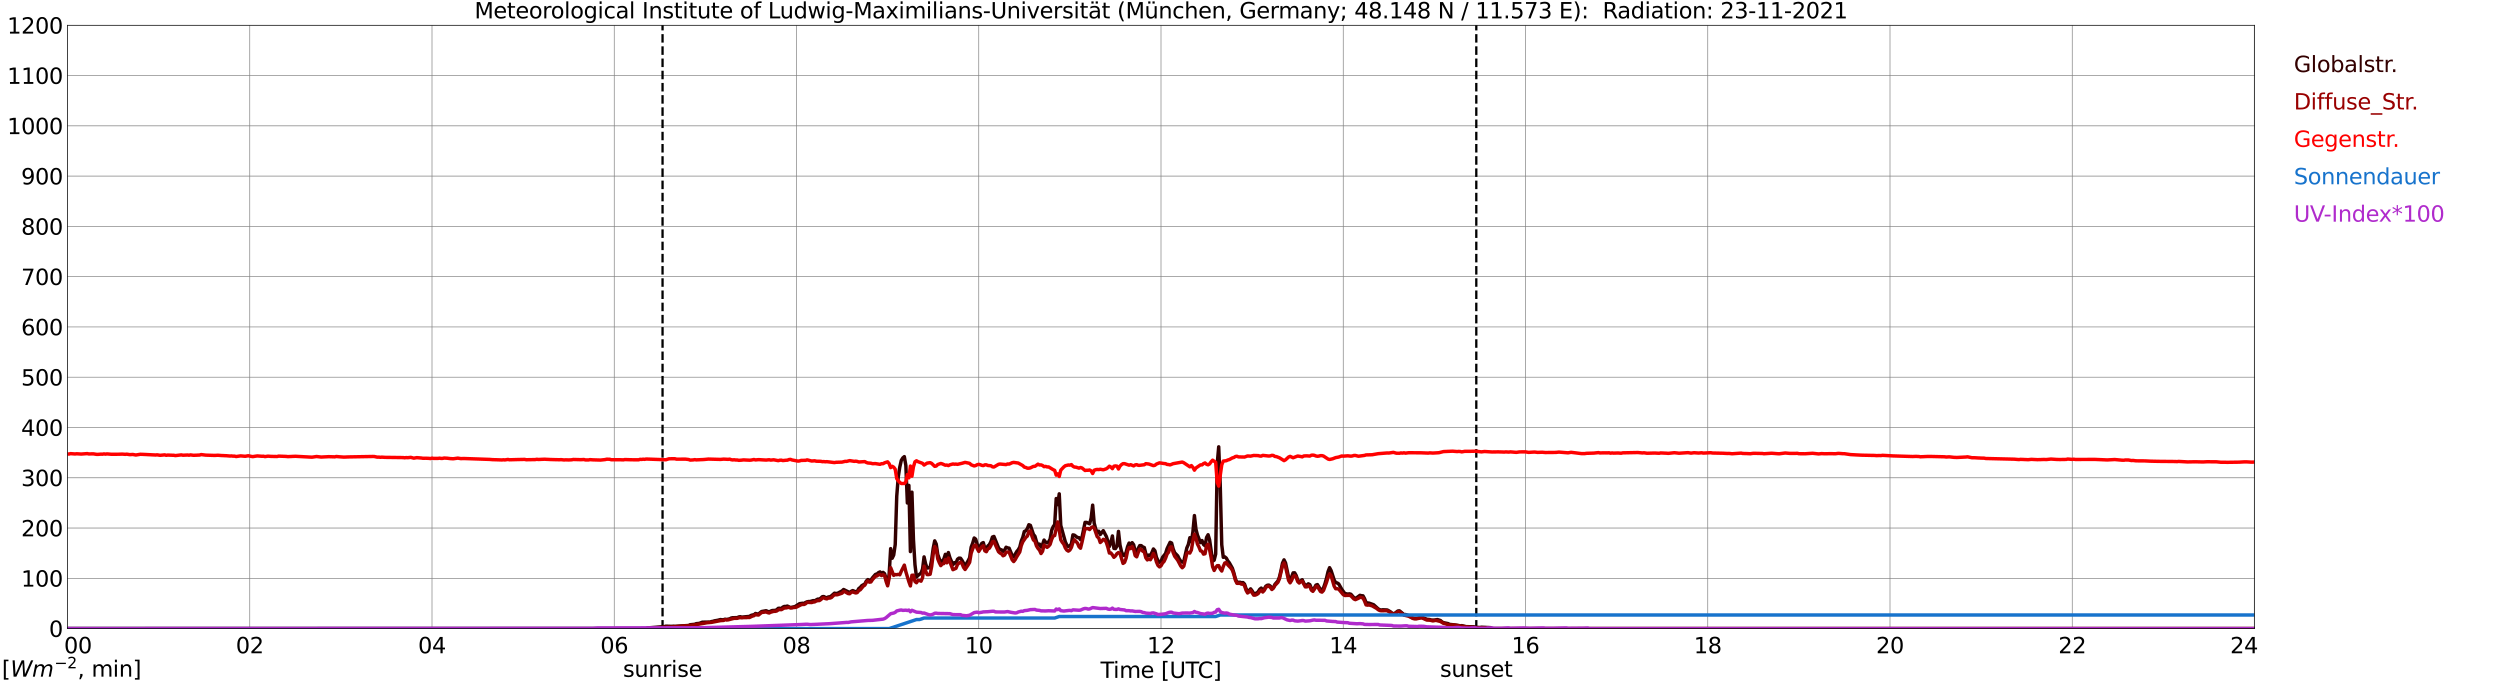 <?xml version="1.0" encoding="utf-8" standalone="no"?>
<!DOCTYPE svg PUBLIC "-//W3C//DTD SVG 1.1//EN"
  "http://www.w3.org/Graphics/SVG/1.1/DTD/svg11.dtd">
<svg xmlns:xlink="http://www.w3.org/1999/xlink" width="1085.4pt" height="296.64pt" viewBox="0 0 1085.4 296.64" xmlns="http://www.w3.org/2000/svg" version="1.1">
 <defs>
  <style type="text/css">*{stroke-linejoin: round; stroke-linecap: butt}</style>
 </defs>
 <g id="figure_1">
  <g id="patch_1">
   <path d="M 0 296.64 
L 1085.4 296.64 
L 1085.4 0 
L 0 0 
z
" style="fill: #ffffff"/>
  </g>
  <g id="axes_1">
   <g id="patch_2">
    <path d="M 29.306 272.909 
L 978.814 272.909 
L 978.814 10.976 
L 29.306 10.976 
z
" style="fill: #ffffff"/>
   </g>
   <g id="patch_3">
    <path d="M 978.814 272.909 
L 978.814 272.909 
L 978.814 10.976 
L 978.814 10.976 
z
" clip-path="url(#p95e9ec6640)" style="fill: #d3d3d3; opacity: 0.25; stroke: #d3d3d3; stroke-linejoin: miter"/>
   </g>
   <g id="matplotlib.axis_1">
    <g id="xtick_1">
     <g id="line2d_1">
      <path d="M 29.306 272.909 
L 29.306 10.976 
" clip-path="url(#p95e9ec6640)" style="fill: none; stroke: #808080; stroke-width: 0.3; stroke-linecap: square"/>
     </g>
     <g id="line2d_2"/>
     <g id="text_1">
      <!--    00 -->
      <g transform="translate(18.733 283.627) scale(0.095 -0.095)">
       <defs>
        <path id="DejaVuSans-20" transform="scale(0.016)"/>
        <path id="DejaVuSans-30" d="M 2034 4250 
Q 1547 4250 1301 3770 
Q 1056 3291 1056 2328 
Q 1056 1369 1301 889 
Q 1547 409 2034 409 
Q 2525 409 2770 889 
Q 3016 1369 3016 2328 
Q 3016 3291 2770 3770 
Q 2525 4250 2034 4250 
z
M 2034 4750 
Q 2819 4750 3233 4129 
Q 3647 3509 3647 2328 
Q 3647 1150 3233 529 
Q 2819 -91 2034 -91 
Q 1250 -91 836 529 
Q 422 1150 422 2328 
Q 422 3509 836 4129 
Q 1250 4750 2034 4750 
z
" transform="scale(0.016)"/>
       </defs>
       <use xlink:href="#DejaVuSans-20"/>
       <use xlink:href="#DejaVuSans-20" transform="translate(31.787 0)"/>
       <use xlink:href="#DejaVuSans-20" transform="translate(63.574 0)"/>
       <use xlink:href="#DejaVuSans-30" transform="translate(95.361 0)"/>
       <use xlink:href="#DejaVuSans-30" transform="translate(158.984 0)"/>
      </g>
     </g>
    </g>
    <g id="xtick_2">
     <g id="line2d_3">
      <path d="M 108.431 272.909 
L 108.431 10.976 
" clip-path="url(#p95e9ec6640)" style="fill: none; stroke: #808080; stroke-width: 0.3; stroke-linecap: square"/>
     </g>
     <g id="line2d_4"/>
     <g id="text_2">
      <!-- 02 -->
      <g transform="translate(102.387 283.627) scale(0.095 -0.095)">
       <defs>
        <path id="DejaVuSans-32" d="M 1228 531 
L 3431 531 
L 3431 0 
L 469 0 
L 469 531 
Q 828 903 1448 1529 
Q 2069 2156 2228 2338 
Q 2531 2678 2651 2914 
Q 2772 3150 2772 3378 
Q 2772 3750 2511 3984 
Q 2250 4219 1831 4219 
Q 1534 4219 1204 4116 
Q 875 4013 500 3803 
L 500 4441 
Q 881 4594 1212 4672 
Q 1544 4750 1819 4750 
Q 2544 4750 2975 4387 
Q 3406 4025 3406 3419 
Q 3406 3131 3298 2873 
Q 3191 2616 2906 2266 
Q 2828 2175 2409 1742 
Q 1991 1309 1228 531 
z
" transform="scale(0.016)"/>
       </defs>
       <use xlink:href="#DejaVuSans-30"/>
       <use xlink:href="#DejaVuSans-32" transform="translate(63.623 0)"/>
      </g>
     </g>
    </g>
    <g id="xtick_3">
     <g id="line2d_5">
      <path d="M 187.557 272.909 
L 187.557 10.976 
" clip-path="url(#p95e9ec6640)" style="fill: none; stroke: #808080; stroke-width: 0.3; stroke-linecap: square"/>
     </g>
     <g id="line2d_6"/>
     <g id="text_3">
      <!-- 04 -->
      <g transform="translate(181.513 283.627) scale(0.095 -0.095)">
       <defs>
        <path id="DejaVuSans-34" d="M 2419 4116 
L 825 1625 
L 2419 1625 
L 2419 4116 
z
M 2253 4666 
L 3047 4666 
L 3047 1625 
L 3713 1625 
L 3713 1100 
L 3047 1100 
L 3047 0 
L 2419 0 
L 2419 1100 
L 313 1100 
L 313 1709 
L 2253 4666 
z
" transform="scale(0.016)"/>
       </defs>
       <use xlink:href="#DejaVuSans-30"/>
       <use xlink:href="#DejaVuSans-34" transform="translate(63.623 0)"/>
      </g>
     </g>
    </g>
    <g id="xtick_4">
     <g id="line2d_7">
      <path d="M 266.683 272.909 
L 266.683 10.976 
" clip-path="url(#p95e9ec6640)" style="fill: none; stroke: #808080; stroke-width: 0.3; stroke-linecap: square"/>
     </g>
     <g id="line2d_8"/>
     <g id="text_4">
      <!-- 06 -->
      <g transform="translate(260.638 283.627) scale(0.095 -0.095)">
       <defs>
        <path id="DejaVuSans-36" d="M 2113 2584 
Q 1688 2584 1439 2293 
Q 1191 2003 1191 1497 
Q 1191 994 1439 701 
Q 1688 409 2113 409 
Q 2538 409 2786 701 
Q 3034 994 3034 1497 
Q 3034 2003 2786 2293 
Q 2538 2584 2113 2584 
z
M 3366 4563 
L 3366 3988 
Q 3128 4100 2886 4159 
Q 2644 4219 2406 4219 
Q 1781 4219 1451 3797 
Q 1122 3375 1075 2522 
Q 1259 2794 1537 2939 
Q 1816 3084 2150 3084 
Q 2853 3084 3261 2657 
Q 3669 2231 3669 1497 
Q 3669 778 3244 343 
Q 2819 -91 2113 -91 
Q 1303 -91 875 529 
Q 447 1150 447 2328 
Q 447 3434 972 4092 
Q 1497 4750 2381 4750 
Q 2619 4750 2861 4703 
Q 3103 4656 3366 4563 
z
" transform="scale(0.016)"/>
       </defs>
       <use xlink:href="#DejaVuSans-30"/>
       <use xlink:href="#DejaVuSans-36" transform="translate(63.623 0)"/>
      </g>
     </g>
    </g>
    <g id="xtick_5">
     <g id="line2d_9">
      <path d="M 345.808 272.909 
L 345.808 10.976 
" clip-path="url(#p95e9ec6640)" style="fill: none; stroke: #808080; stroke-width: 0.3; stroke-linecap: square"/>
     </g>
     <g id="line2d_10"/>
     <g id="text_5">
      <!-- 08 -->
      <g transform="translate(339.764 283.627) scale(0.095 -0.095)">
       <defs>
        <path id="DejaVuSans-38" d="M 2034 2216 
Q 1584 2216 1326 1975 
Q 1069 1734 1069 1313 
Q 1069 891 1326 650 
Q 1584 409 2034 409 
Q 2484 409 2743 651 
Q 3003 894 3003 1313 
Q 3003 1734 2745 1975 
Q 2488 2216 2034 2216 
z
M 1403 2484 
Q 997 2584 770 2862 
Q 544 3141 544 3541 
Q 544 4100 942 4425 
Q 1341 4750 2034 4750 
Q 2731 4750 3128 4425 
Q 3525 4100 3525 3541 
Q 3525 3141 3298 2862 
Q 3072 2584 2669 2484 
Q 3125 2378 3379 2068 
Q 3634 1759 3634 1313 
Q 3634 634 3220 271 
Q 2806 -91 2034 -91 
Q 1263 -91 848 271 
Q 434 634 434 1313 
Q 434 1759 690 2068 
Q 947 2378 1403 2484 
z
M 1172 3481 
Q 1172 3119 1398 2916 
Q 1625 2713 2034 2713 
Q 2441 2713 2670 2916 
Q 2900 3119 2900 3481 
Q 2900 3844 2670 4047 
Q 2441 4250 2034 4250 
Q 1625 4250 1398 4047 
Q 1172 3844 1172 3481 
z
" transform="scale(0.016)"/>
       </defs>
       <use xlink:href="#DejaVuSans-30"/>
       <use xlink:href="#DejaVuSans-38" transform="translate(63.623 0)"/>
      </g>
     </g>
    </g>
    <g id="xtick_6">
     <g id="line2d_11">
      <path d="M 424.934 272.909 
L 424.934 10.976 
" clip-path="url(#p95e9ec6640)" style="fill: none; stroke: #808080; stroke-width: 0.3; stroke-linecap: square"/>
     </g>
     <g id="line2d_12"/>
     <g id="text_6">
      <!-- 10 -->
      <g transform="translate(418.89 283.627) scale(0.095 -0.095)">
       <defs>
        <path id="DejaVuSans-31" d="M 794 531 
L 1825 531 
L 1825 4091 
L 703 3866 
L 703 4441 
L 1819 4666 
L 2450 4666 
L 2450 531 
L 3481 531 
L 3481 0 
L 794 0 
L 794 531 
z
" transform="scale(0.016)"/>
       </defs>
       <use xlink:href="#DejaVuSans-31"/>
       <use xlink:href="#DejaVuSans-30" transform="translate(63.623 0)"/>
      </g>
     </g>
    </g>
    <g id="xtick_7">
     <g id="line2d_13">
      <path d="M 504.06 272.909 
L 504.06 10.976 
" clip-path="url(#p95e9ec6640)" style="fill: none; stroke: #808080; stroke-width: 0.3; stroke-linecap: square"/>
     </g>
     <g id="line2d_14"/>
     <g id="text_7">
      <!-- 12 -->
      <g transform="translate(498.015 283.627) scale(0.095 -0.095)">
       <use xlink:href="#DejaVuSans-31"/>
       <use xlink:href="#DejaVuSans-32" transform="translate(63.623 0)"/>
      </g>
     </g>
    </g>
    <g id="xtick_8">
     <g id="line2d_15">
      <path d="M 583.185 272.909 
L 583.185 10.976 
" clip-path="url(#p95e9ec6640)" style="fill: none; stroke: #808080; stroke-width: 0.3; stroke-linecap: square"/>
     </g>
     <g id="line2d_16"/>
     <g id="text_8">
      <!-- 14 -->
      <g transform="translate(577.141 283.627) scale(0.095 -0.095)">
       <use xlink:href="#DejaVuSans-31"/>
       <use xlink:href="#DejaVuSans-34" transform="translate(63.623 0)"/>
      </g>
     </g>
    </g>
    <g id="xtick_9">
     <g id="line2d_17">
      <path d="M 662.311 272.909 
L 662.311 10.976 
" clip-path="url(#p95e9ec6640)" style="fill: none; stroke: #808080; stroke-width: 0.3; stroke-linecap: square"/>
     </g>
     <g id="line2d_18"/>
     <g id="text_9">
      <!-- 16 -->
      <g transform="translate(656.267 283.627) scale(0.095 -0.095)">
       <use xlink:href="#DejaVuSans-31"/>
       <use xlink:href="#DejaVuSans-36" transform="translate(63.623 0)"/>
      </g>
     </g>
    </g>
    <g id="xtick_10">
     <g id="line2d_19">
      <path d="M 741.437 272.909 
L 741.437 10.976 
" clip-path="url(#p95e9ec6640)" style="fill: none; stroke: #808080; stroke-width: 0.3; stroke-linecap: square"/>
     </g>
     <g id="line2d_20"/>
     <g id="text_10">
      <!-- 18 -->
      <g transform="translate(735.392 283.627) scale(0.095 -0.095)">
       <use xlink:href="#DejaVuSans-31"/>
       <use xlink:href="#DejaVuSans-38" transform="translate(63.623 0)"/>
      </g>
     </g>
    </g>
    <g id="xtick_11">
     <g id="line2d_21">
      <path d="M 820.562 272.909 
L 820.562 10.976 
" clip-path="url(#p95e9ec6640)" style="fill: none; stroke: #808080; stroke-width: 0.3; stroke-linecap: square"/>
     </g>
     <g id="line2d_22"/>
     <g id="text_11">
      <!-- 20 -->
      <g transform="translate(814.518 283.627) scale(0.095 -0.095)">
       <use xlink:href="#DejaVuSans-32"/>
       <use xlink:href="#DejaVuSans-30" transform="translate(63.623 0)"/>
      </g>
     </g>
    </g>
    <g id="xtick_12">
     <g id="line2d_23">
      <path d="M 899.688 272.909 
L 899.688 10.976 
" clip-path="url(#p95e9ec6640)" style="fill: none; stroke: #808080; stroke-width: 0.3; stroke-linecap: square"/>
     </g>
     <g id="line2d_24"/>
     <g id="text_12">
      <!-- 22 -->
      <g transform="translate(893.644 283.627) scale(0.095 -0.095)">
       <use xlink:href="#DejaVuSans-32"/>
       <use xlink:href="#DejaVuSans-32" transform="translate(63.623 0)"/>
      </g>
     </g>
    </g>
    <g id="xtick_13">
     <g id="line2d_25">
      <path d="M 978.814 272.909 
L 978.814 10.976 
" clip-path="url(#p95e9ec6640)" style="fill: none; stroke: #808080; stroke-width: 0.3; stroke-linecap: square"/>
     </g>
     <g id="line2d_26"/>
     <g id="text_13">
      <!-- 24    -->
      <g transform="translate(968.241 283.627) scale(0.095 -0.095)">
       <use xlink:href="#DejaVuSans-32"/>
       <use xlink:href="#DejaVuSans-34" transform="translate(63.623 0)"/>
       <use xlink:href="#DejaVuSans-20" transform="translate(127.246 0)"/>
       <use xlink:href="#DejaVuSans-20" transform="translate(159.033 0)"/>
       <use xlink:href="#DejaVuSans-20" transform="translate(190.82 0)"/>
      </g>
     </g>
    </g>
    <g id="text_14">
     <!-- Time [UTC] -->
     <g transform="translate(477.806 294.322) scale(0.095 -0.095)">
      <defs>
       <path id="DejaVuSans-54" d="M -19 4666 
L 3928 4666 
L 3928 4134 
L 2272 4134 
L 2272 0 
L 1638 0 
L 1638 4134 
L -19 4134 
L -19 4666 
z
" transform="scale(0.016)"/>
       <path id="DejaVuSans-69" d="M 603 3500 
L 1178 3500 
L 1178 0 
L 603 0 
L 603 3500 
z
M 603 4863 
L 1178 4863 
L 1178 4134 
L 603 4134 
L 603 4863 
z
" transform="scale(0.016)"/>
       <path id="DejaVuSans-6d" d="M 3328 2828 
Q 3544 3216 3844 3400 
Q 4144 3584 4550 3584 
Q 5097 3584 5394 3201 
Q 5691 2819 5691 2113 
L 5691 0 
L 5113 0 
L 5113 2094 
Q 5113 2597 4934 2840 
Q 4756 3084 4391 3084 
Q 3944 3084 3684 2787 
Q 3425 2491 3425 1978 
L 3425 0 
L 2847 0 
L 2847 2094 
Q 2847 2600 2669 2842 
Q 2491 3084 2119 3084 
Q 1678 3084 1418 2786 
Q 1159 2488 1159 1978 
L 1159 0 
L 581 0 
L 581 3500 
L 1159 3500 
L 1159 2956 
Q 1356 3278 1631 3431 
Q 1906 3584 2284 3584 
Q 2666 3584 2933 3390 
Q 3200 3197 3328 2828 
z
" transform="scale(0.016)"/>
       <path id="DejaVuSans-65" d="M 3597 1894 
L 3597 1613 
L 953 1613 
Q 991 1019 1311 708 
Q 1631 397 2203 397 
Q 2534 397 2845 478 
Q 3156 559 3463 722 
L 3463 178 
Q 3153 47 2828 -22 
Q 2503 -91 2169 -91 
Q 1331 -91 842 396 
Q 353 884 353 1716 
Q 353 2575 817 3079 
Q 1281 3584 2069 3584 
Q 2775 3584 3186 3129 
Q 3597 2675 3597 1894 
z
M 3022 2063 
Q 3016 2534 2758 2815 
Q 2500 3097 2075 3097 
Q 1594 3097 1305 2825 
Q 1016 2553 972 2059 
L 3022 2063 
z
" transform="scale(0.016)"/>
       <path id="DejaVuSans-5b" d="M 550 4863 
L 1875 4863 
L 1875 4416 
L 1125 4416 
L 1125 -397 
L 1875 -397 
L 1875 -844 
L 550 -844 
L 550 4863 
z
" transform="scale(0.016)"/>
       <path id="DejaVuSans-55" d="M 556 4666 
L 1191 4666 
L 1191 1831 
Q 1191 1081 1462 751 
Q 1734 422 2344 422 
Q 2950 422 3222 751 
Q 3494 1081 3494 1831 
L 3494 4666 
L 4128 4666 
L 4128 1753 
Q 4128 841 3676 375 
Q 3225 -91 2344 -91 
Q 1459 -91 1007 375 
Q 556 841 556 1753 
L 556 4666 
z
" transform="scale(0.016)"/>
       <path id="DejaVuSans-43" d="M 4122 4306 
L 4122 3641 
Q 3803 3938 3442 4084 
Q 3081 4231 2675 4231 
Q 1875 4231 1450 3742 
Q 1025 3253 1025 2328 
Q 1025 1406 1450 917 
Q 1875 428 2675 428 
Q 3081 428 3442 575 
Q 3803 722 4122 1019 
L 4122 359 
Q 3791 134 3420 21 
Q 3050 -91 2638 -91 
Q 1578 -91 968 557 
Q 359 1206 359 2328 
Q 359 3453 968 4101 
Q 1578 4750 2638 4750 
Q 3056 4750 3426 4639 
Q 3797 4528 4122 4306 
z
" transform="scale(0.016)"/>
       <path id="DejaVuSans-5d" d="M 1947 4863 
L 1947 -844 
L 622 -844 
L 622 -397 
L 1369 -397 
L 1369 4416 
L 622 4416 
L 622 4863 
L 1947 4863 
z
" transform="scale(0.016)"/>
      </defs>
      <use xlink:href="#DejaVuSans-54"/>
      <use xlink:href="#DejaVuSans-69" transform="translate(57.959 0)"/>
      <use xlink:href="#DejaVuSans-6d" transform="translate(85.742 0)"/>
      <use xlink:href="#DejaVuSans-65" transform="translate(183.154 0)"/>
      <use xlink:href="#DejaVuSans-20" transform="translate(244.678 0)"/>
      <use xlink:href="#DejaVuSans-5b" transform="translate(276.465 0)"/>
      <use xlink:href="#DejaVuSans-55" transform="translate(315.479 0)"/>
      <use xlink:href="#DejaVuSans-54" transform="translate(388.672 0)"/>
      <use xlink:href="#DejaVuSans-43" transform="translate(443.881 0)"/>
      <use xlink:href="#DejaVuSans-5d" transform="translate(513.705 0)"/>
     </g>
    </g>
   </g>
   <g id="matplotlib.axis_2">
    <g id="ytick_1">
     <g id="line2d_27">
      <path d="M 29.306 272.909 
L 978.814 272.909 
" clip-path="url(#p95e9ec6640)" style="fill: none; stroke: #808080; stroke-width: 0.3; stroke-linecap: square"/>
     </g>
     <g id="line2d_28"/>
     <g id="text_15">
      <!-- 0 -->
      <g transform="translate(21.261 276.518) scale(0.095 -0.095)">
       <use xlink:href="#DejaVuSans-30"/>
      </g>
     </g>
    </g>
    <g id="ytick_2">
     <g id="line2d_29">
      <path d="M 29.306 251.081 
L 978.814 251.081 
" clip-path="url(#p95e9ec6640)" style="fill: none; stroke: #808080; stroke-width: 0.3; stroke-linecap: square"/>
     </g>
     <g id="line2d_30"/>
     <g id="text_16">
      <!-- 100 -->
      <g transform="translate(9.173 254.69) scale(0.095 -0.095)">
       <use xlink:href="#DejaVuSans-31"/>
       <use xlink:href="#DejaVuSans-30" transform="translate(63.623 0)"/>
       <use xlink:href="#DejaVuSans-30" transform="translate(127.246 0)"/>
      </g>
     </g>
    </g>
    <g id="ytick_3">
     <g id="line2d_31">
      <path d="M 29.306 229.253 
L 978.814 229.253 
" clip-path="url(#p95e9ec6640)" style="fill: none; stroke: #808080; stroke-width: 0.3; stroke-linecap: square"/>
     </g>
     <g id="line2d_32"/>
     <g id="text_17">
      <!-- 200 -->
      <g transform="translate(9.173 232.863) scale(0.095 -0.095)">
       <use xlink:href="#DejaVuSans-32"/>
       <use xlink:href="#DejaVuSans-30" transform="translate(63.623 0)"/>
       <use xlink:href="#DejaVuSans-30" transform="translate(127.246 0)"/>
      </g>
     </g>
    </g>
    <g id="ytick_4">
     <g id="line2d_33">
      <path d="M 29.306 207.426 
L 978.814 207.426 
" clip-path="url(#p95e9ec6640)" style="fill: none; stroke: #808080; stroke-width: 0.3; stroke-linecap: square"/>
     </g>
     <g id="line2d_34"/>
     <g id="text_18">
      <!-- 300 -->
      <g transform="translate(9.173 211.035) scale(0.095 -0.095)">
       <defs>
        <path id="DejaVuSans-33" d="M 2597 2516 
Q 3050 2419 3304 2112 
Q 3559 1806 3559 1356 
Q 3559 666 3084 287 
Q 2609 -91 1734 -91 
Q 1441 -91 1130 -33 
Q 819 25 488 141 
L 488 750 
Q 750 597 1062 519 
Q 1375 441 1716 441 
Q 2309 441 2620 675 
Q 2931 909 2931 1356 
Q 2931 1769 2642 2001 
Q 2353 2234 1838 2234 
L 1294 2234 
L 1294 2753 
L 1863 2753 
Q 2328 2753 2575 2939 
Q 2822 3125 2822 3475 
Q 2822 3834 2567 4026 
Q 2313 4219 1838 4219 
Q 1578 4219 1281 4162 
Q 984 4106 628 3988 
L 628 4550 
Q 988 4650 1302 4700 
Q 1616 4750 1894 4750 
Q 2613 4750 3031 4423 
Q 3450 4097 3450 3541 
Q 3450 3153 3228 2886 
Q 3006 2619 2597 2516 
z
" transform="scale(0.016)"/>
       </defs>
       <use xlink:href="#DejaVuSans-33"/>
       <use xlink:href="#DejaVuSans-30" transform="translate(63.623 0)"/>
       <use xlink:href="#DejaVuSans-30" transform="translate(127.246 0)"/>
      </g>
     </g>
    </g>
    <g id="ytick_5">
     <g id="line2d_35">
      <path d="M 29.306 185.598 
L 978.814 185.598 
" clip-path="url(#p95e9ec6640)" style="fill: none; stroke: #808080; stroke-width: 0.3; stroke-linecap: square"/>
     </g>
     <g id="line2d_36"/>
     <g id="text_19">
      <!-- 400 -->
      <g transform="translate(9.173 189.207) scale(0.095 -0.095)">
       <use xlink:href="#DejaVuSans-34"/>
       <use xlink:href="#DejaVuSans-30" transform="translate(63.623 0)"/>
       <use xlink:href="#DejaVuSans-30" transform="translate(127.246 0)"/>
      </g>
     </g>
    </g>
    <g id="ytick_6">
     <g id="line2d_37">
      <path d="M 29.306 163.77 
L 978.814 163.77 
" clip-path="url(#p95e9ec6640)" style="fill: none; stroke: #808080; stroke-width: 0.3; stroke-linecap: square"/>
     </g>
     <g id="line2d_38"/>
     <g id="text_20">
      <!-- 500 -->
      <g transform="translate(9.173 167.379) scale(0.095 -0.095)">
       <defs>
        <path id="DejaVuSans-35" d="M 691 4666 
L 3169 4666 
L 3169 4134 
L 1269 4134 
L 1269 2991 
Q 1406 3038 1543 3061 
Q 1681 3084 1819 3084 
Q 2600 3084 3056 2656 
Q 3513 2228 3513 1497 
Q 3513 744 3044 326 
Q 2575 -91 1722 -91 
Q 1428 -91 1123 -41 
Q 819 9 494 109 
L 494 744 
Q 775 591 1075 516 
Q 1375 441 1709 441 
Q 2250 441 2565 725 
Q 2881 1009 2881 1497 
Q 2881 1984 2565 2268 
Q 2250 2553 1709 2553 
Q 1456 2553 1204 2497 
Q 953 2441 691 2322 
L 691 4666 
z
" transform="scale(0.016)"/>
       </defs>
       <use xlink:href="#DejaVuSans-35"/>
       <use xlink:href="#DejaVuSans-30" transform="translate(63.623 0)"/>
       <use xlink:href="#DejaVuSans-30" transform="translate(127.246 0)"/>
      </g>
     </g>
    </g>
    <g id="ytick_7">
     <g id="line2d_39">
      <path d="M 29.306 141.942 
L 978.814 141.942 
" clip-path="url(#p95e9ec6640)" style="fill: none; stroke: #808080; stroke-width: 0.3; stroke-linecap: square"/>
     </g>
     <g id="line2d_40"/>
     <g id="text_21">
      <!-- 600 -->
      <g transform="translate(9.173 145.551) scale(0.095 -0.095)">
       <use xlink:href="#DejaVuSans-36"/>
       <use xlink:href="#DejaVuSans-30" transform="translate(63.623 0)"/>
       <use xlink:href="#DejaVuSans-30" transform="translate(127.246 0)"/>
      </g>
     </g>
    </g>
    <g id="ytick_8">
     <g id="line2d_41">
      <path d="M 29.306 120.114 
L 978.814 120.114 
" clip-path="url(#p95e9ec6640)" style="fill: none; stroke: #808080; stroke-width: 0.3; stroke-linecap: square"/>
     </g>
     <g id="line2d_42"/>
     <g id="text_22">
      <!-- 700 -->
      <g transform="translate(9.173 123.724) scale(0.095 -0.095)">
       <defs>
        <path id="DejaVuSans-37" d="M 525 4666 
L 3525 4666 
L 3525 4397 
L 1831 0 
L 1172 0 
L 2766 4134 
L 525 4134 
L 525 4666 
z
" transform="scale(0.016)"/>
       </defs>
       <use xlink:href="#DejaVuSans-37"/>
       <use xlink:href="#DejaVuSans-30" transform="translate(63.623 0)"/>
       <use xlink:href="#DejaVuSans-30" transform="translate(127.246 0)"/>
      </g>
     </g>
    </g>
    <g id="ytick_9">
     <g id="line2d_43">
      <path d="M 29.306 98.287 
L 978.814 98.287 
" clip-path="url(#p95e9ec6640)" style="fill: none; stroke: #808080; stroke-width: 0.3; stroke-linecap: square"/>
     </g>
     <g id="line2d_44"/>
     <g id="text_23">
      <!-- 800 -->
      <g transform="translate(9.173 101.896) scale(0.095 -0.095)">
       <use xlink:href="#DejaVuSans-38"/>
       <use xlink:href="#DejaVuSans-30" transform="translate(63.623 0)"/>
       <use xlink:href="#DejaVuSans-30" transform="translate(127.246 0)"/>
      </g>
     </g>
    </g>
    <g id="ytick_10">
     <g id="line2d_45">
      <path d="M 29.306 76.459 
L 978.814 76.459 
" clip-path="url(#p95e9ec6640)" style="fill: none; stroke: #808080; stroke-width: 0.3; stroke-linecap: square"/>
     </g>
     <g id="line2d_46"/>
     <g id="text_24">
      <!-- 900 -->
      <g transform="translate(9.173 80.068) scale(0.095 -0.095)">
       <defs>
        <path id="DejaVuSans-39" d="M 703 97 
L 703 672 
Q 941 559 1184 500 
Q 1428 441 1663 441 
Q 2288 441 2617 861 
Q 2947 1281 2994 2138 
Q 2813 1869 2534 1725 
Q 2256 1581 1919 1581 
Q 1219 1581 811 2004 
Q 403 2428 403 3163 
Q 403 3881 828 4315 
Q 1253 4750 1959 4750 
Q 2769 4750 3195 4129 
Q 3622 3509 3622 2328 
Q 3622 1225 3098 567 
Q 2575 -91 1691 -91 
Q 1453 -91 1209 -44 
Q 966 3 703 97 
z
M 1959 2075 
Q 2384 2075 2632 2365 
Q 2881 2656 2881 3163 
Q 2881 3666 2632 3958 
Q 2384 4250 1959 4250 
Q 1534 4250 1286 3958 
Q 1038 3666 1038 3163 
Q 1038 2656 1286 2365 
Q 1534 2075 1959 2075 
z
" transform="scale(0.016)"/>
       </defs>
       <use xlink:href="#DejaVuSans-39"/>
       <use xlink:href="#DejaVuSans-30" transform="translate(63.623 0)"/>
       <use xlink:href="#DejaVuSans-30" transform="translate(127.246 0)"/>
      </g>
     </g>
    </g>
    <g id="ytick_11">
     <g id="line2d_47">
      <path d="M 29.306 54.631 
L 978.814 54.631 
" clip-path="url(#p95e9ec6640)" style="fill: none; stroke: #808080; stroke-width: 0.3; stroke-linecap: square"/>
     </g>
     <g id="line2d_48"/>
     <g id="text_25">
      <!-- 1000 -->
      <g transform="translate(3.128 58.24) scale(0.095 -0.095)">
       <use xlink:href="#DejaVuSans-31"/>
       <use xlink:href="#DejaVuSans-30" transform="translate(63.623 0)"/>
       <use xlink:href="#DejaVuSans-30" transform="translate(127.246 0)"/>
       <use xlink:href="#DejaVuSans-30" transform="translate(190.869 0)"/>
      </g>
     </g>
    </g>
    <g id="ytick_12">
     <g id="line2d_49">
      <path d="M 29.306 32.803 
L 978.814 32.803 
" clip-path="url(#p95e9ec6640)" style="fill: none; stroke: #808080; stroke-width: 0.3; stroke-linecap: square"/>
     </g>
     <g id="line2d_50"/>
     <g id="text_26">
      <!-- 1100 -->
      <g transform="translate(3.128 36.413) scale(0.095 -0.095)">
       <use xlink:href="#DejaVuSans-31"/>
       <use xlink:href="#DejaVuSans-31" transform="translate(63.623 0)"/>
       <use xlink:href="#DejaVuSans-30" transform="translate(127.246 0)"/>
       <use xlink:href="#DejaVuSans-30" transform="translate(190.869 0)"/>
      </g>
     </g>
    </g>
    <g id="ytick_13">
     <g id="line2d_51">
      <path d="M 29.306 10.976 
L 978.814 10.976 
" clip-path="url(#p95e9ec6640)" style="fill: none; stroke: #808080; stroke-width: 0.3; stroke-linecap: square"/>
     </g>
     <g id="line2d_52"/>
     <g id="text_27">
      <!-- 1200 -->
      <g transform="translate(3.128 14.585) scale(0.095 -0.095)">
       <use xlink:href="#DejaVuSans-31"/>
       <use xlink:href="#DejaVuSans-32" transform="translate(63.623 0)"/>
       <use xlink:href="#DejaVuSans-30" transform="translate(127.246 0)"/>
       <use xlink:href="#DejaVuSans-30" transform="translate(190.869 0)"/>
      </g>
     </g>
    </g>
   </g>
   <g id="line2d_53">
    <path d="M 287.651 272.909 
L 287.651 10.976 
" clip-path="url(#p95e9ec6640)" style="fill: none; stroke-dasharray: 3.7,1.6; stroke-dashoffset: 0; stroke: #000000"/>
   </g>
   <g id="line2d_54">
    <path d="M 640.947 272.909 
L 640.947 10.976 
" clip-path="url(#p95e9ec6640)" style="fill: none; stroke-dasharray: 3.7,1.6; stroke-dashoffset: 0; stroke: #000000"/>
   </g>
   <g id="line2d_55">
    <path d="M 29.306 272.909 
L 280.53 272.909 
L 281.189 272.614 
L 288.442 272.04 
L 289.102 271.855 
L 291.739 271.94 
L 292.399 271.855 
L 293.058 271.922 
L 298.992 271.551 
L 299.652 271.23 
L 301.63 271.045 
L 302.289 270.774 
L 303.608 270.639 
L 304.927 270.132 
L 307.564 270.082 
L 308.224 270.1 
L 308.883 269.862 
L 309.543 269.761 
L 310.202 269.541 
L 311.521 269.322 
L 312.839 268.984 
L 313.499 269.102 
L 314.158 269.052 
L 314.818 268.834 
L 315.477 268.951 
L 316.796 268.681 
L 317.455 268.325 
L 318.114 268.192 
L 320.093 268.157 
L 320.752 267.853 
L 321.411 267.753 
L 322.071 267.939 
L 324.049 267.736 
L 325.368 267.633 
L 326.027 267.212 
L 326.686 267.009 
L 327.346 266.926 
L 328.005 266.352 
L 328.665 266.537 
L 329.324 266.57 
L 330.643 265.507 
L 332.621 265.153 
L 333.94 265.725 
L 334.599 265.321 
L 335.258 265.068 
L 336.577 265.001 
L 337.236 264.747 
L 337.896 264.106 
L 338.555 264.088 
L 339.215 264.224 
L 339.874 263.599 
L 340.533 263.296 
L 341.193 263.296 
L 341.852 263.126 
L 343.171 263.785 
L 345.149 263.364 
L 347.127 262.098 
L 348.446 261.912 
L 349.105 261.98 
L 349.765 261.556 
L 350.424 261.286 
L 351.083 261.152 
L 351.743 261.152 
L 353.062 260.764 
L 353.721 260.832 
L 355.04 260.105 
L 355.699 260.105 
L 356.359 259.699 
L 357.018 259.059 
L 357.677 258.991 
L 358.337 259.378 
L 358.996 259.513 
L 359.655 259.159 
L 360.315 259.125 
L 360.974 258.703 
L 362.293 257.538 
L 362.952 257.673 
L 363.612 257.59 
L 365.59 256.56 
L 366.249 255.936 
L 368.887 257.252 
L 369.546 256.745 
L 370.206 256.407 
L 371.524 256.931 
L 372.184 256.763 
L 372.843 255.53 
L 373.502 255.041 
L 374.162 254.264 
L 375.481 253.539 
L 376.14 252.255 
L 376.799 251.631 
L 377.459 251.952 
L 378.118 251.884 
L 378.777 250.904 
L 380.096 249.368 
L 380.756 249.217 
L 381.415 248.608 
L 382.074 248.305 
L 382.734 248.879 
L 383.393 248.508 
L 384.053 249.064 
L 385.371 253.504 
L 386.031 249.267 
L 386.69 238.192 
L 387.349 242.363 
L 388.009 240.962 
L 388.668 236.419 
L 389.328 215.436 
L 389.987 207.046 
L 390.646 202.809 
L 391.306 199.888 
L 391.965 198.808 
L 392.624 198.251 
L 393.284 202.082 
L 393.943 218.374 
L 394.603 210.743 
L 395.262 239.475 
L 395.921 213.681 
L 396.581 234.191 
L 397.24 245.148 
L 397.899 250.533 
L 398.559 249.841 
L 399.878 248.811 
L 400.537 247.056 
L 401.196 241.789 
L 401.856 244.777 
L 402.515 246.633 
L 403.175 246.532 
L 403.834 246.244 
L 404.493 243.005 
L 405.153 238.091 
L 405.812 234.817 
L 406.471 236.219 
L 407.131 240.741 
L 408.45 244.371 
L 409.768 242.734 
L 410.428 240.674 
L 411.087 242.007 
L 411.746 239.899 
L 412.406 242.16 
L 413.725 245.181 
L 414.384 244.271 
L 415.043 244.524 
L 415.703 242.802 
L 416.362 242.311 
L 417.022 242.363 
L 417.681 243.308 
L 419 245.722 
L 420.318 243.494 
L 420.978 242.177 
L 421.637 237.585 
L 422.297 235.83 
L 422.956 233.584 
L 423.615 234.09 
L 424.275 236.419 
L 424.934 237.906 
L 425.593 237.028 
L 426.253 235.898 
L 426.912 235.577 
L 427.572 238.074 
L 428.231 238.497 
L 428.89 237.044 
L 429.55 236.454 
L 430.209 235.188 
L 430.869 233.163 
L 431.528 232.909 
L 433.506 237.805 
L 434.165 238.615 
L 434.825 238.716 
L 435.484 239.375 
L 436.144 238.851 
L 436.803 237.585 
L 437.462 237.871 
L 438.122 237.991 
L 439.44 241.165 
L 440.1 241.789 
L 441.419 239.475 
L 442.078 238.716 
L 442.737 237.567 
L 443.397 234.885 
L 444.056 233.298 
L 444.716 230.764 
L 445.375 230.428 
L 446.034 229.482 
L 446.694 227.81 
L 447.353 228.096 
L 448.672 232.014 
L 449.331 232.824 
L 449.991 235.153 
L 450.65 236.59 
L 451.309 236.234 
L 451.969 237.55 
L 452.628 236.437 
L 453.287 234.479 
L 453.947 235.356 
L 454.606 235.71 
L 455.266 235.256 
L 455.925 234.023 
L 456.584 230.275 
L 457.244 228.67 
L 457.903 227.76 
L 458.563 216.449 
L 459.222 219.084 
L 459.881 214.406 
L 460.541 228.096 
L 462.519 235.238 
L 463.178 236.64 
L 463.838 237.297 
L 464.497 236.926 
L 465.156 236.133 
L 465.816 232.217 
L 466.475 232.351 
L 467.794 233.363 
L 468.453 233.431 
L 469.113 234.311 
L 469.772 233.195 
L 471.091 226.798 
L 471.75 226.798 
L 473.069 227.422 
L 473.728 224.94 
L 474.388 219.319 
L 475.047 227.119 
L 475.706 229.6 
L 476.366 231.237 
L 477.025 230.631 
L 477.685 232.065 
L 479.003 230.393 
L 480.322 232.909 
L 480.981 234.885 
L 481.641 237.264 
L 482.3 235.559 
L 482.96 232.689 
L 483.619 238.074 
L 484.278 238.176 
L 484.938 237.096 
L 485.597 230.714 
L 486.256 236.622 
L 486.916 239.458 
L 487.575 241.112 
L 488.235 241.197 
L 488.894 239.881 
L 489.553 237.332 
L 490.213 235.778 
L 490.872 236.522 
L 491.532 235.61 
L 492.191 236.522 
L 492.85 239.375 
L 493.51 240.032 
L 494.169 238.109 
L 494.828 236.876 
L 495.488 236.893 
L 496.147 237.467 
L 496.807 237.72 
L 497.466 240.388 
L 498.125 241.468 
L 498.785 240.994 
L 499.444 241.18 
L 500.103 239.914 
L 500.763 238.345 
L 501.422 239.122 
L 502.082 241.957 
L 502.741 243.426 
L 503.4 244.118 
L 504.06 243.729 
L 504.719 241.992 
L 506.038 240.32 
L 506.697 238.209 
L 508.016 235.457 
L 508.675 235.778 
L 509.335 238.345 
L 509.994 239.982 
L 511.313 241.333 
L 511.972 242.649 
L 512.632 243.629 
L 513.291 244.068 
L 513.95 243.747 
L 515.269 237.906 
L 515.929 236.404 
L 516.588 233.449 
L 517.247 235.221 
L 517.907 230.917 
L 518.566 223.844 
L 519.226 229.718 
L 519.885 232.283 
L 521.204 235.577 
L 521.863 234.682 
L 522.522 236.404 
L 523.182 236.943 
L 523.841 233.348 
L 524.501 232.165 
L 525.16 234.429 
L 526.479 243.612 
L 527.138 243.206 
L 527.797 240.523 
L 528.457 201.443 
L 529.116 193.997 
L 529.776 210.473 
L 530.435 236.504 
L 531.094 241.957 
L 531.754 241.772 
L 532.413 242.328 
L 533.073 243.526 
L 533.732 244.354 
L 535.051 246.718 
L 535.71 248.793 
L 536.369 251.36 
L 537.029 252.779 
L 538.348 252.779 
L 539.007 252.998 
L 539.666 252.93 
L 540.326 253.604 
L 540.985 255.58 
L 541.644 256.83 
L 542.304 256.459 
L 542.963 255.665 
L 543.623 256.525 
L 544.282 257.741 
L 545.601 257.522 
L 546.26 256.898 
L 546.919 255.85 
L 547.579 255.327 
L 548.238 256.424 
L 548.898 255.733 
L 549.557 254.534 
L 550.216 254.095 
L 550.876 254.028 
L 551.535 254.467 
L 552.195 255.615 
L 552.854 255.141 
L 553.513 253.724 
L 554.832 252.22 
L 555.491 250.498 
L 556.151 247.765 
L 556.81 244.489 
L 557.47 243.07 
L 558.129 244.404 
L 559.448 250.601 
L 560.107 251.782 
L 560.766 250.465 
L 561.426 248.711 
L 562.085 248.693 
L 562.745 249.859 
L 563.404 251.799 
L 564.063 252.659 
L 565.382 251.714 
L 566.042 253.218 
L 566.701 254.078 
L 567.36 254.028 
L 568.02 253.471 
L 568.679 253.825 
L 569.338 255.444 
L 569.998 255.968 
L 570.657 255.276 
L 571.317 254.045 
L 571.976 253.807 
L 573.295 255.936 
L 573.954 256.053 
L 574.613 255.244 
L 575.273 253.336 
L 575.932 250.972 
L 576.592 248.169 
L 577.251 246.464 
L 577.91 247.713 
L 579.229 251.764 
L 579.889 252.98 
L 580.548 253.083 
L 581.207 253.504 
L 582.526 255.833 
L 583.845 257.658 
L 585.164 257.944 
L 585.823 257.826 
L 586.482 257.979 
L 587.801 259.48 
L 588.46 259.784 
L 589.12 259.43 
L 590.439 258.468 
L 591.098 258.636 
L 591.757 258.686 
L 592.417 259.886 
L 593.076 261.574 
L 593.736 261.777 
L 594.395 261.844 
L 596.373 262.552 
L 598.351 264.341 
L 599.011 264.712 
L 599.67 264.848 
L 600.329 264.747 
L 601.648 264.798 
L 602.307 264.833 
L 603.626 265.592 
L 604.286 266.149 
L 604.945 266.47 
L 605.604 266.267 
L 606.923 265.254 
L 607.582 265.204 
L 609.561 266.841 
L 610.22 266.806 
L 611.539 267.279 
L 613.517 268.393 
L 614.836 268.46 
L 615.495 268.393 
L 616.814 268.056 
L 617.473 268.022 
L 619.451 268.866 
L 620.77 268.984 
L 621.429 269.22 
L 622.748 269.205 
L 624.067 268.984 
L 625.386 269.405 
L 626.045 269.997 
L 626.705 270.335 
L 628.683 270.739 
L 629.342 271.077 
L 630.661 271.213 
L 631.98 271.381 
L 633.298 271.566 
L 633.958 271.752 
L 634.617 271.619 
L 636.595 272.073 
L 637.914 272.09 
L 639.892 272.14 
L 641.211 272.378 
L 642.53 272.411 
L 643.189 272.311 
L 647.145 272.496 
L 647.805 272.909 
L 978.154 272.909 
L 978.154 272.909 
" clip-path="url(#p95e9ec6640)" style="fill: none; stroke: #330000; stroke-width: 1.5; stroke-linecap: square"/>
   </g>
   <g id="line2d_56">
    <path d="M 29.306 272.909 
L 280.53 272.909 
L 281.189 272.643 
L 283.827 272.601 
L 285.145 272.516 
L 287.124 272.474 
L 288.442 272.348 
L 290.42 272.265 
L 295.036 271.929 
L 296.355 271.761 
L 298.992 271.678 
L 299.652 271.51 
L 300.971 271.383 
L 304.267 270.837 
L 305.586 270.628 
L 306.905 270.377 
L 308.883 270.209 
L 312.839 269.451 
L 314.158 269.368 
L 314.818 269.032 
L 315.477 269.159 
L 316.136 269.117 
L 318.774 268.445 
L 320.093 268.445 
L 320.752 268.235 
L 321.411 268.15 
L 322.071 268.235 
L 322.73 268.15 
L 324.049 268.15 
L 324.708 268.067 
L 325.368 268.109 
L 326.686 267.48 
L 327.346 267.312 
L 328.005 266.766 
L 328.665 266.976 
L 329.324 267.017 
L 330.643 265.926 
L 331.961 265.758 
L 332.621 265.675 
L 333.28 265.968 
L 333.94 266.136 
L 334.599 265.799 
L 335.918 265.422 
L 336.577 265.422 
L 337.236 265.254 
L 337.896 264.793 
L 338.555 264.625 
L 339.215 264.708 
L 340.533 263.953 
L 341.193 263.953 
L 342.512 263.66 
L 343.171 263.953 
L 343.83 263.953 
L 344.49 263.743 
L 345.149 263.743 
L 345.808 263.575 
L 347.787 262.569 
L 348.446 262.401 
L 349.105 262.442 
L 349.765 262.106 
L 350.424 261.519 
L 352.402 261.602 
L 353.062 261.392 
L 353.721 261.31 
L 354.38 260.932 
L 355.04 260.764 
L 355.699 260.764 
L 356.359 260.343 
L 357.018 259.714 
L 357.677 259.546 
L 358.337 259.882 
L 358.996 260.009 
L 359.655 259.629 
L 360.315 259.672 
L 360.974 259.419 
L 362.293 258.16 
L 362.952 258.245 
L 363.612 258.203 
L 365.59 257.531 
L 366.249 256.817 
L 366.909 256.944 
L 368.227 257.699 
L 368.887 257.782 
L 369.546 257.195 
L 370.206 256.985 
L 371.524 257.446 
L 372.184 257.28 
L 372.843 256.398 
L 373.502 256.062 
L 374.821 254.467 
L 375.481 254.047 
L 376.14 252.788 
L 376.799 252.242 
L 377.459 252.746 
L 378.118 252.661 
L 378.777 251.655 
L 380.096 250.186 
L 380.756 250.018 
L 381.415 249.555 
L 382.074 249.429 
L 382.734 249.891 
L 383.393 249.472 
L 384.053 249.891 
L 384.712 252.452 
L 385.371 254.34 
L 386.031 251.024 
L 386.69 246.491 
L 388.009 249.806 
L 388.668 249.429 
L 389.328 249.514 
L 389.987 249.346 
L 390.646 249.555 
L 391.306 248.003 
L 392.624 245.358 
L 393.284 248.213 
L 394.603 252.578 
L 395.262 254.384 
L 395.921 249.765 
L 396.581 249.723 
L 397.24 252.493 
L 397.899 252.998 
L 398.559 251.989 
L 399.218 252.033 
L 399.878 252.325 
L 400.537 250.815 
L 401.196 245.821 
L 401.856 247.835 
L 402.515 249.472 
L 403.175 249.472 
L 403.834 249.304 
L 404.493 245.903 
L 405.153 240.656 
L 405.812 237.299 
L 406.471 238.305 
L 407.131 242.629 
L 407.79 244.266 
L 408.45 245.567 
L 409.109 244.812 
L 409.768 244.686 
L 410.428 242.924 
L 411.087 244.349 
L 411.746 242.252 
L 413.725 247.331 
L 415.043 246.744 
L 415.703 245.107 
L 416.362 244.476 
L 417.022 244.057 
L 417.681 244.729 
L 418.34 246.323 
L 419 247.246 
L 420.318 245.275 
L 420.978 244.14 
L 421.637 240.196 
L 422.297 238.305 
L 422.956 236.795 
L 423.615 236.668 
L 424.275 238.222 
L 424.934 239.397 
L 426.253 237.34 
L 426.912 236.921 
L 427.572 239.146 
L 428.231 239.523 
L 428.89 238.305 
L 429.55 238.013 
L 430.209 236.836 
L 430.869 235.199 
L 431.528 235.116 
L 433.506 239.523 
L 434.165 240.11 
L 434.825 240.447 
L 435.484 241.287 
L 436.144 240.992 
L 436.803 239.774 
L 437.462 239.65 
L 438.122 239.774 
L 439.44 243.048 
L 440.1 243.804 
L 440.759 242.965 
L 441.419 241.747 
L 442.737 239.65 
L 443.397 236.878 
L 444.056 235.241 
L 445.375 233.311 
L 446.034 232.765 
L 446.694 230.792 
L 447.353 230.456 
L 448.012 232.765 
L 448.672 234.444 
L 449.331 234.948 
L 449.991 237.004 
L 450.65 238.096 
L 451.309 238.851 
L 451.969 240.32 
L 452.628 239.355 
L 453.287 236.668 
L 454.606 237.635 
L 455.266 237.131 
L 455.925 236.332 
L 456.584 234.193 
L 457.244 232.724 
L 457.903 232.512 
L 459.222 226.595 
L 459.881 230.078 
L 460.541 234.361 
L 461.2 235.452 
L 461.859 236.249 
L 462.519 237.886 
L 463.178 238.851 
L 463.838 239.272 
L 464.497 238.809 
L 465.156 237.677 
L 465.816 235.535 
L 466.475 234.361 
L 467.794 235.786 
L 468.453 237.34 
L 469.113 238.013 
L 469.772 235.367 
L 471.091 229.282 
L 471.75 229.574 
L 472.409 229.45 
L 473.069 229.91 
L 473.728 229.114 
L 474.388 228.736 
L 475.047 229.197 
L 476.366 233.016 
L 477.025 233.562 
L 477.685 235.535 
L 478.344 234.948 
L 479.003 234.149 
L 479.663 234.361 
L 480.322 235.494 
L 480.981 237.55 
L 481.641 240.11 
L 482.3 240.069 
L 482.96 240.909 
L 483.619 241.957 
L 484.278 241.37 
L 484.938 240.364 
L 485.597 239.901 
L 486.256 240.278 
L 487.575 244.603 
L 488.235 244.183 
L 488.894 242.378 
L 489.553 239.187 
L 490.213 237.718 
L 490.872 238.181 
L 491.532 237.255 
L 492.191 238.515 
L 492.85 241.243 
L 493.51 241.747 
L 494.169 239.859 
L 494.828 238.432 
L 495.488 238.515 
L 496.147 239.314 
L 496.807 239.65 
L 497.466 242.167 
L 498.125 243.092 
L 498.785 242.629 
L 499.444 243.007 
L 500.103 241.833 
L 500.763 240.278 
L 501.422 241.579 
L 502.082 243.972 
L 502.741 245.484 
L 503.4 246.113 
L 504.06 245.652 
L 504.719 244.434 
L 505.379 243.762 
L 506.038 242.378 
L 506.697 240.53 
L 507.357 239.733 
L 508.016 237.591 
L 508.675 237.423 
L 509.335 239.901 
L 509.994 241.496 
L 511.313 243.216 
L 512.632 245.735 
L 513.291 246.491 
L 513.95 245.821 
L 515.269 240.278 
L 515.929 239.818 
L 516.588 240.11 
L 517.247 238.768 
L 517.907 234.822 
L 518.566 231.925 
L 519.226 233.604 
L 519.885 236.208 
L 520.544 237.509 
L 521.204 239.146 
L 521.863 239.355 
L 522.522 240.573 
L 523.182 240.405 
L 523.841 236.963 
L 524.501 236.291 
L 525.16 238.683 
L 525.819 242.042 
L 526.479 246.03 
L 527.138 247.667 
L 527.797 246.449 
L 528.457 245.609 
L 529.116 245.567 
L 529.776 247.036 
L 530.435 247.918 
L 531.094 245.945 
L 531.754 244.434 
L 532.413 244.266 
L 533.073 245.231 
L 534.391 246.617 
L 535.051 247.582 
L 535.71 249.429 
L 536.369 251.906 
L 537.029 253.249 
L 538.348 253.249 
L 539.007 253.626 
L 539.666 253.585 
L 540.326 254.257 
L 540.985 256.272 
L 541.644 257.446 
L 542.304 256.985 
L 542.963 256.313 
L 544.282 258.372 
L 544.941 258.372 
L 545.601 258.118 
L 546.26 257.699 
L 546.919 256.734 
L 547.579 256.23 
L 548.238 257.027 
L 548.898 256.313 
L 549.557 255.097 
L 550.216 254.552 
L 550.876 254.508 
L 551.535 255.012 
L 552.195 255.936 
L 552.854 255.348 
L 553.513 254.172 
L 554.832 252.788 
L 555.491 251.277 
L 556.81 245.567 
L 557.47 244.393 
L 558.129 246.072 
L 559.448 251.989 
L 560.107 253.039 
L 560.766 251.989 
L 561.426 250.352 
L 562.085 249.85 
L 562.745 250.564 
L 563.404 252.493 
L 564.063 253.124 
L 564.723 252.535 
L 565.382 252.325 
L 566.701 254.803 
L 567.36 254.803 
L 568.02 254.216 
L 568.679 254.676 
L 569.338 256.23 
L 569.998 256.734 
L 570.657 255.809 
L 571.317 254.635 
L 571.976 254.593 
L 573.295 256.817 
L 573.954 257.068 
L 574.613 256.355 
L 575.932 252.788 
L 576.592 250.605 
L 577.251 249.136 
L 577.91 249.891 
L 579.229 254.467 
L 579.889 255.599 
L 580.548 255.599 
L 581.207 255.767 
L 583.185 258.16 
L 583.845 258.537 
L 585.823 258.454 
L 586.482 258.664 
L 587.801 260.05 
L 588.46 260.343 
L 589.779 259.755 
L 590.439 259.295 
L 591.757 259.587 
L 592.417 260.932 
L 593.076 262.61 
L 593.736 262.737 
L 594.395 262.652 
L 595.714 263.03 
L 597.692 264.162 
L 598.351 264.708 
L 599.011 265.044 
L 599.67 265.171 
L 601.648 265.129 
L 602.307 265.171 
L 604.945 266.64 
L 605.604 266.513 
L 606.923 265.59 
L 607.582 265.59 
L 609.561 267.059 
L 611.539 267.522 
L 613.517 268.528 
L 614.176 268.696 
L 614.836 268.696 
L 616.814 268.277 
L 617.473 268.318 
L 619.451 269.2 
L 620.77 269.242 
L 622.089 269.578 
L 623.408 269.327 
L 625.386 269.831 
L 626.705 270.628 
L 628.683 271.173 
L 629.342 271.342 
L 630.661 271.342 
L 631.32 271.342 
L 634.617 271.887 
L 635.276 271.929 
L 635.936 272.097 
L 640.552 272.474 
L 641.87 272.56 
L 645.827 272.643 
L 646.486 272.725 
L 647.145 272.684 
L 647.805 272.909 
L 978.154 272.909 
L 978.154 272.909 
" clip-path="url(#p95e9ec6640)" style="fill: none; stroke: #990000; stroke-width: 1.5; stroke-linecap: square"/>
   </g>
   <g id="line2d_57">
    <path d="M 29.306 197.092 
L 29.965 197.129 
L 30.625 196.948 
L 32.603 197.099 
L 33.262 197.005 
L 35.24 197.132 
L 37.878 196.935 
L 38.537 197.084 
L 40.515 197.04 
L 41.834 197.254 
L 42.493 197.273 
L 43.812 197.164 
L 44.472 197.195 
L 45.131 197.066 
L 45.79 197.171 
L 46.45 197.068 
L 48.428 197.236 
L 51.725 197.206 
L 53.043 197.151 
L 54.362 197.254 
L 55.022 197.175 
L 56.34 197.387 
L 57.659 197.308 
L 58.978 197.546 
L 60.956 197.228 
L 62.275 197.278 
L 67.55 197.542 
L 68.209 197.468 
L 69.528 197.679 
L 71.506 197.483 
L 72.166 197.675 
L 72.825 197.57 
L 74.803 197.649 
L 75.462 197.662 
L 76.122 197.799 
L 78.759 197.494 
L 79.419 197.645 
L 80.737 197.579 
L 81.397 197.548 
L 82.056 197.638 
L 82.716 197.498 
L 84.034 197.677 
L 86.672 197.564 
L 87.331 197.359 
L 89.309 197.603 
L 93.266 197.727 
L 94.584 197.647 
L 95.903 197.756 
L 98.541 197.876 
L 99.86 197.996 
L 100.519 197.948 
L 101.178 198.048 
L 101.838 198.029 
L 102.497 198.212 
L 104.475 197.926 
L 106.453 198.105 
L 107.772 197.872 
L 109.091 198.149 
L 109.75 198.247 
L 111.069 198.037 
L 111.728 197.948 
L 113.707 198.101 
L 114.366 198.066 
L 115.025 198.238 
L 116.344 198.044 
L 117.663 198.147 
L 120.3 198.201 
L 120.96 198.033 
L 124.257 198.16 
L 124.916 198.251 
L 128.213 198.101 
L 135.466 198.489 
L 137.444 198.197 
L 139.422 198.435 
L 142.719 198.267 
L 145.357 198.35 
L 146.016 198.192 
L 147.335 198.319 
L 149.313 198.461 
L 151.291 198.376 
L 161.841 198.188 
L 162.501 198.199 
L 163.819 198.487 
L 164.479 198.452 
L 165.138 198.544 
L 165.798 198.476 
L 167.116 198.566 
L 175.029 198.666 
L 175.688 198.758 
L 176.348 198.664 
L 177.007 198.718 
L 178.326 198.566 
L 179.645 198.919 
L 180.963 198.69 
L 182.941 198.856 
L 183.601 198.965 
L 184.92 198.945 
L 186.238 199.004 
L 186.898 199.087 
L 187.557 198.895 
L 188.216 199.022 
L 190.195 199.013 
L 190.854 198.917 
L 191.513 199.041 
L 192.173 199.013 
L 192.832 198.865 
L 194.151 198.939 
L 195.47 199.107 
L 196.788 199.177 
L 198.767 198.902 
L 200.085 199.111 
L 201.404 199.068 
L 212.614 199.458 
L 213.932 199.57 
L 215.251 199.596 
L 217.889 199.688 
L 218.548 199.622 
L 219.207 199.679 
L 220.526 199.474 
L 221.186 199.62 
L 224.482 199.526 
L 227.779 199.452 
L 228.439 199.596 
L 232.395 199.528 
L 233.054 199.399 
L 233.714 199.493 
L 236.351 199.375 
L 238.989 199.502 
L 240.967 199.559 
L 242.945 199.6 
L 243.604 199.552 
L 244.923 199.701 
L 245.583 199.637 
L 246.901 199.688 
L 248.22 199.626 
L 248.88 199.487 
L 252.176 199.574 
L 253.495 199.504 
L 254.155 199.683 
L 255.473 199.698 
L 256.133 199.55 
L 257.451 199.648 
L 260.748 199.742 
L 262.726 199.53 
L 263.386 199.371 
L 264.705 199.389 
L 265.364 199.598 
L 266.683 199.605 
L 269.32 199.605 
L 270.639 199.655 
L 271.298 199.52 
L 273.936 199.605 
L 277.233 199.64 
L 277.892 199.415 
L 278.552 199.471 
L 279.211 199.362 
L 279.87 199.428 
L 280.53 199.29 
L 289.102 199.609 
L 290.42 199.192 
L 292.399 199.155 
L 293.058 199.177 
L 293.717 199.351 
L 297.674 199.347 
L 298.992 199.5 
L 299.652 199.755 
L 300.971 199.674 
L 301.63 199.554 
L 302.289 199.659 
L 305.586 199.506 
L 307.564 199.314 
L 312.839 199.461 
L 314.158 199.332 
L 316.136 199.432 
L 316.796 199.336 
L 317.455 199.583 
L 318.114 199.679 
L 318.774 199.607 
L 319.433 199.727 
L 320.093 199.705 
L 320.752 199.862 
L 322.071 199.764 
L 322.73 199.664 
L 325.368 199.797 
L 326.027 199.762 
L 327.346 199.502 
L 328.005 199.685 
L 329.324 199.552 
L 332.621 199.74 
L 333.94 199.6 
L 334.599 199.76 
L 335.918 199.626 
L 337.896 200.006 
L 338.555 199.81 
L 339.215 199.777 
L 339.874 199.965 
L 341.193 199.821 
L 341.852 199.797 
L 342.512 199.528 
L 343.171 199.437 
L 343.83 199.696 
L 345.808 200.065 
L 346.468 200.201 
L 347.127 200.118 
L 347.787 199.899 
L 349.105 199.867 
L 349.765 199.867 
L 350.424 199.644 
L 351.743 199.995 
L 352.402 200.153 
L 353.721 200.056 
L 354.38 200.238 
L 356.359 200.286 
L 357.018 200.438 
L 357.677 200.406 
L 358.337 200.489 
L 358.996 200.436 
L 362.293 200.838 
L 362.952 200.711 
L 365.59 200.626 
L 366.909 200.297 
L 367.568 200.321 
L 368.887 199.978 
L 370.865 200.301 
L 371.524 200.229 
L 372.184 200.331 
L 372.843 200.572 
L 374.821 200.449 
L 375.481 200.412 
L 376.14 200.794 
L 376.799 201.01 
L 378.118 201.113 
L 378.777 201.312 
L 380.096 201.274 
L 382.074 201.593 
L 382.734 201.303 
L 383.393 201.331 
L 384.053 200.927 
L 385.371 200.517 
L 386.031 201.307 
L 386.69 203.023 
L 387.349 202.451 
L 388.009 202.842 
L 388.668 203.719 
L 389.328 207.792 
L 389.987 208.759 
L 390.646 209.436 
L 391.306 209.925 
L 392.624 209.91 
L 393.284 209.215 
L 393.943 206.033 
L 394.603 207.445 
L 395.262 202.342 
L 395.921 206.751 
L 396.581 202.645 
L 397.24 200.495 
L 397.899 200.056 
L 398.559 200.438 
L 400.537 201.163 
L 401.196 201.905 
L 402.515 201.063 
L 403.834 200.868 
L 404.493 201.192 
L 405.812 202.462 
L 406.471 202.34 
L 407.131 201.68 
L 408.45 201.22 
L 409.109 201.405 
L 410.428 201.99 
L 411.087 201.901 
L 411.746 202.137 
L 412.406 201.796 
L 413.725 201.44 
L 414.384 201.539 
L 415.043 201.486 
L 415.703 201.602 
L 417.681 201.135 
L 419 200.751 
L 420.318 201.019 
L 420.978 201.172 
L 421.637 201.794 
L 422.956 202.303 
L 423.615 202.11 
L 424.275 201.757 
L 424.934 201.6 
L 425.593 201.759 
L 426.253 202.034 
L 426.912 202.156 
L 427.572 201.811 
L 428.231 201.805 
L 428.89 202.104 
L 430.209 202.2 
L 430.869 202.674 
L 431.528 202.765 
L 433.506 201.589 
L 434.165 201.462 
L 436.803 201.713 
L 437.462 201.421 
L 438.122 201.501 
L 439.44 200.888 
L 440.1 200.757 
L 442.078 201.032 
L 444.056 202.134 
L 444.716 202.805 
L 445.375 202.96 
L 446.034 203.27 
L 446.694 203.276 
L 447.353 203.13 
L 448.672 202.484 
L 449.331 202.468 
L 450.65 201.515 
L 451.309 201.883 
L 451.969 201.838 
L 452.628 202.097 
L 453.287 202.608 
L 453.947 202.482 
L 454.606 202.726 
L 455.266 202.709 
L 457.244 203.903 
L 457.903 204.221 
L 458.563 206.295 
L 459.222 205.71 
L 459.881 206.867 
L 460.541 204.127 
L 461.859 202.722 
L 462.519 202.204 
L 463.838 201.881 
L 464.497 201.955 
L 465.156 201.711 
L 465.816 202.429 
L 466.475 202.785 
L 467.134 202.82 
L 468.453 203.246 
L 469.113 202.975 
L 469.772 203.182 
L 471.091 204.269 
L 471.75 204.16 
L 472.409 204.173 
L 473.069 204.047 
L 473.728 204.437 
L 474.388 205.575 
L 475.047 204.16 
L 475.706 203.916 
L 476.366 203.802 
L 477.025 203.874 
L 477.685 203.728 
L 479.003 203.97 
L 480.322 203.534 
L 480.981 203.053 
L 481.641 202.403 
L 482.3 202.776 
L 482.96 203.477 
L 483.619 202.41 
L 484.278 202.287 
L 484.938 202.385 
L 485.597 203.623 
L 486.256 202.368 
L 486.916 201.709 
L 487.575 201.292 
L 488.235 201.298 
L 490.213 201.971 
L 490.872 201.746 
L 492.191 202.27 
L 492.85 201.849 
L 493.51 201.731 
L 494.169 202.023 
L 494.828 202.025 
L 496.147 201.849 
L 496.807 201.785 
L 497.466 201.303 
L 498.785 201.46 
L 500.763 202.163 
L 501.422 202.004 
L 502.082 201.477 
L 503.4 200.949 
L 505.379 201.248 
L 506.038 201.303 
L 506.697 201.639 
L 507.357 201.685 
L 508.016 201.846 
L 509.335 201.305 
L 513.291 200.602 
L 513.95 200.903 
L 516.588 202.678 
L 517.247 202.141 
L 517.907 202.914 
L 518.566 204.127 
L 519.226 203.18 
L 521.204 201.818 
L 521.863 201.84 
L 522.522 201.277 
L 523.182 200.991 
L 523.841 201.576 
L 524.501 201.805 
L 525.16 201.416 
L 525.819 200.486 
L 526.479 199.797 
L 527.797 200.711 
L 528.457 209.429 
L 529.116 211.051 
L 530.435 201.829 
L 531.094 200.192 
L 532.413 200.022 
L 533.073 199.705 
L 533.732 199.524 
L 535.051 198.801 
L 535.71 198.614 
L 536.369 198.195 
L 537.029 198.09 
L 537.688 198.369 
L 540.326 198.435 
L 541.644 197.957 
L 542.963 198.04 
L 544.282 197.747 
L 546.26 197.804 
L 546.919 197.985 
L 547.579 198.035 
L 548.238 197.701 
L 550.876 197.996 
L 551.535 197.92 
L 552.195 197.686 
L 552.854 197.749 
L 553.513 198.179 
L 554.173 198.245 
L 555.491 198.753 
L 557.47 199.987 
L 558.129 199.635 
L 559.448 198.422 
L 560.107 198.133 
L 561.426 198.74 
L 562.745 198.234 
L 563.404 197.989 
L 564.723 198.199 
L 565.382 198.354 
L 566.042 197.965 
L 567.36 197.9 
L 568.679 198.018 
L 569.338 197.636 
L 569.998 197.581 
L 570.657 197.69 
L 571.317 197.97 
L 571.976 198.096 
L 572.635 198.016 
L 573.295 197.815 
L 573.954 197.823 
L 574.613 198 
L 576.592 199.303 
L 577.251 199.489 
L 578.57 199.19 
L 579.889 198.681 
L 581.207 198.437 
L 582.526 197.97 
L 583.185 198.044 
L 585.164 197.896 
L 586.482 198.05 
L 587.142 197.961 
L 587.801 197.751 
L 588.46 197.743 
L 589.779 198.079 
L 592.417 197.723 
L 593.076 197.507 
L 595.714 197.431 
L 598.351 196.97 
L 602.307 196.656 
L 602.967 196.697 
L 604.945 196.394 
L 606.264 196.769 
L 607.582 196.782 
L 608.242 196.638 
L 608.901 196.726 
L 609.561 196.581 
L 610.22 196.743 
L 611.539 196.56 
L 616.814 196.586 
L 620.111 196.717 
L 620.77 196.61 
L 622.089 196.704 
L 624.726 196.547 
L 626.705 196.058 
L 630.661 195.887 
L 631.98 195.994 
L 632.639 196.055 
L 633.298 195.981 
L 633.958 196.021 
L 634.617 196.193 
L 635.936 195.951 
L 637.914 195.957 
L 640.552 195.896 
L 641.87 196.029 
L 643.189 196.189 
L 644.508 196.021 
L 647.805 196.23 
L 650.442 196.184 
L 652.42 196.241 
L 653.08 196.278 
L 653.739 196.191 
L 655.058 196.285 
L 655.717 196.182 
L 658.355 196.405 
L 659.674 196.202 
L 662.311 196.178 
L 663.63 196.409 
L 666.267 196.252 
L 667.586 196.413 
L 669.564 196.339 
L 670.883 196.466 
L 675.499 196.422 
L 676.817 196.278 
L 680.774 196.605 
L 682.092 196.372 
L 686.708 196.946 
L 688.027 196.942 
L 688.686 196.817 
L 691.983 196.717 
L 693.961 196.499 
L 694.621 196.647 
L 696.599 196.603 
L 697.918 196.627 
L 698.577 196.571 
L 699.236 196.765 
L 699.896 196.647 
L 700.555 196.728 
L 702.533 196.664 
L 703.852 196.774 
L 704.511 196.605 
L 711.105 196.47 
L 713.083 196.658 
L 713.743 196.581 
L 715.062 196.782 
L 718.358 196.686 
L 720.337 196.791 
L 720.996 196.645 
L 723.633 196.771 
L 724.293 196.835 
L 726.93 196.549 
L 728.249 196.686 
L 728.909 196.778 
L 732.865 196.518 
L 734.184 196.734 
L 735.502 196.553 
L 737.48 196.697 
L 738.799 196.566 
L 739.459 196.719 
L 742.756 196.544 
L 743.415 196.682 
L 748.031 196.78 
L 750.009 196.885 
L 750.668 196.854 
L 751.987 197.001 
L 755.943 196.726 
L 756.602 196.876 
L 758.581 196.926 
L 759.899 196.992 
L 761.218 196.806 
L 762.537 196.83 
L 765.174 196.887 
L 765.834 196.998 
L 768.471 196.826 
L 769.131 196.776 
L 771.768 196.979 
L 772.428 197.016 
L 775.065 196.675 
L 777.043 196.85 
L 779.021 196.857 
L 780.34 196.808 
L 781 196.974 
L 783.637 197.009 
L 786.934 196.795 
L 789.572 197.075 
L 790.89 196.933 
L 792.209 197.011 
L 794.847 196.953 
L 796.825 197.009 
L 798.143 196.828 
L 800.122 196.979 
L 800.781 196.981 
L 803.419 197.367 
L 806.715 197.542 
L 808.694 197.634 
L 810.012 197.651 
L 811.99 197.699 
L 813.969 197.736 
L 814.628 197.813 
L 815.947 197.758 
L 816.606 197.797 
L 817.265 197.679 
L 819.903 197.83 
L 821.881 197.937 
L 830.453 198.203 
L 831.772 198.14 
L 833.091 198.199 
L 833.75 198.323 
L 837.047 198.168 
L 838.366 198.179 
L 844.3 198.321 
L 844.959 198.419 
L 846.278 198.336 
L 848.256 198.561 
L 849.575 198.614 
L 853.531 198.419 
L 854.191 198.326 
L 856.169 198.734 
L 857.488 198.742 
L 858.806 198.825 
L 860.785 198.911 
L 861.444 198.915 
L 862.103 199.057 
L 874.632 199.362 
L 875.95 199.485 
L 876.61 199.526 
L 877.269 199.428 
L 880.566 199.576 
L 881.885 199.43 
L 884.522 199.563 
L 885.841 199.537 
L 887.16 199.482 
L 888.479 199.509 
L 890.457 199.306 
L 893.094 199.485 
L 894.413 199.506 
L 897.051 199.461 
L 897.71 199.299 
L 899.688 199.452 
L 900.347 199.367 
L 901.007 199.476 
L 909.579 199.458 
L 914.854 199.683 
L 918.151 199.511 
L 921.448 199.81 
L 922.107 199.816 
L 922.766 199.698 
L 924.085 199.714 
L 925.404 199.954 
L 926.063 199.906 
L 927.382 200.07 
L 931.338 200.107 
L 933.316 200.211 
L 934.635 200.244 
L 936.613 200.288 
L 937.932 200.31 
L 943.207 200.358 
L 944.526 200.375 
L 945.185 200.417 
L 945.845 200.327 
L 949.801 200.548 
L 953.098 200.482 
L 956.395 200.565 
L 958.373 200.458 
L 961.01 200.506 
L 962.329 200.506 
L 964.307 200.705 
L 965.626 200.683 
L 966.945 200.724 
L 972.22 200.646 
L 974.198 200.532 
L 975.517 200.53 
L 977.495 200.652 
L 978.154 200.631 
L 978.154 200.631 
" clip-path="url(#p95e9ec6640)" style="fill: none; stroke: #ff0000; stroke-width: 1.5; stroke-linecap: square"/>
   </g>
   <g id="line2d_58">
    <path d="M 29.306 272.909 
L 386.031 272.909 
L 397.899 268.98 
L 399.218 268.98 
L 401.196 268.325 
L 457.903 268.325 
L 459.881 267.67 
L 527.797 267.67 
L 529.776 267.015 
L 978.154 267.015 
L 978.154 267.015 
" clip-path="url(#p95e9ec6640)" style="fill: none; stroke: #1773cc; stroke-width: 1.5; stroke-linecap: square"/>
   </g>
   <g id="line2d_59">
    <path d="M 29.306 272.909 
L 257.451 272.821 
L 259.43 272.647 
L 262.726 272.647 
L 304.267 272.538 
L 322.73 272.036 
L 326.686 271.927 
L 347.787 271.141 
L 349.765 271.032 
L 350.424 271.01 
L 351.743 271.163 
L 354.38 271.053 
L 360.315 270.77 
L 362.952 270.573 
L 367.568 270.224 
L 368.227 270.246 
L 369.546 269.984 
L 376.799 269.373 
L 378.777 269.329 
L 383.393 268.805 
L 384.053 268.565 
L 384.712 268.15 
L 386.69 266.448 
L 388.009 266.164 
L 388.668 265.858 
L 389.328 265.247 
L 390.646 264.92 
L 391.306 264.833 
L 391.965 265.007 
L 393.284 264.92 
L 393.943 265.051 
L 394.603 264.876 
L 395.262 265.618 
L 395.921 264.963 
L 397.899 265.771 
L 399.878 265.924 
L 400.537 266.208 
L 401.196 266.142 
L 403.175 266.863 
L 403.834 266.972 
L 404.493 266.863 
L 405.153 266.622 
L 405.812 266.251 
L 406.471 266.208 
L 407.131 266.339 
L 412.406 266.426 
L 413.725 266.841 
L 417.022 266.863 
L 417.681 267.168 
L 419.659 267.343 
L 420.978 267.103 
L 422.956 265.968 
L 424.275 265.771 
L 424.934 266.011 
L 426.253 265.815 
L 426.912 265.662 
L 428.89 265.575 
L 430.869 265.378 
L 431.528 265.378 
L 432.187 265.684 
L 436.144 265.706 
L 437.462 265.509 
L 438.781 265.815 
L 440.759 266.12 
L 441.419 266.033 
L 442.078 265.706 
L 443.397 265.356 
L 444.056 265.422 
L 444.716 265.116 
L 446.034 264.985 
L 447.353 264.68 
L 449.331 264.592 
L 449.991 264.876 
L 451.309 265.007 
L 451.969 265.204 
L 453.947 265.247 
L 455.266 265.16 
L 457.903 265.269 
L 458.563 264.418 
L 459.222 264.68 
L 459.881 264.374 
L 460.541 265.116 
L 461.859 265.291 
L 463.838 265.051 
L 464.497 265.007 
L 465.156 265.138 
L 465.816 264.767 
L 468.453 264.942 
L 469.113 264.876 
L 470.431 264.309 
L 471.091 264.156 
L 471.75 264.221 
L 472.409 264.44 
L 473.069 264.374 
L 474.388 263.785 
L 477.685 264.2 
L 480.322 264.112 
L 480.981 264.418 
L 481.641 264.549 
L 482.3 264.44 
L 482.96 264.025 
L 483.619 264.549 
L 484.938 264.592 
L 485.597 264.33 
L 486.256 264.614 
L 488.235 264.811 
L 488.894 265.138 
L 490.213 265.138 
L 490.872 265.247 
L 491.532 265.225 
L 492.85 265.466 
L 494.828 265.444 
L 495.488 265.575 
L 496.147 265.902 
L 496.807 265.968 
L 497.466 266.186 
L 499.444 266.339 
L 500.103 266.142 
L 500.763 266.099 
L 502.082 266.491 
L 502.741 266.797 
L 504.06 266.71 
L 506.038 266.47 
L 507.357 265.946 
L 508.016 265.793 
L 508.675 265.793 
L 509.335 266.142 
L 511.313 266.382 
L 511.972 266.448 
L 513.291 266.164 
L 515.269 266.142 
L 516.588 266.164 
L 517.907 265.968 
L 518.566 265.487 
L 519.226 265.837 
L 519.885 265.924 
L 521.204 266.382 
L 523.182 266.666 
L 523.841 266.295 
L 524.501 266.186 
L 525.16 266.339 
L 526.479 266.251 
L 527.138 265.858 
L 527.797 265.749 
L 528.457 264.723 
L 529.116 264.527 
L 529.776 265.531 
L 530.435 265.946 
L 531.754 266.208 
L 532.413 266.12 
L 533.073 266.251 
L 533.732 266.622 
L 535.71 267.015 
L 537.029 267.168 
L 537.688 267.474 
L 541.644 267.888 
L 542.304 268.085 
L 542.963 268.129 
L 544.941 268.674 
L 546.26 268.652 
L 546.919 268.543 
L 547.579 268.587 
L 548.898 268.216 
L 550.876 267.954 
L 552.195 268.085 
L 552.854 268.325 
L 555.491 268.303 
L 556.151 268.15 
L 556.81 268.194 
L 558.788 269.111 
L 560.107 269.395 
L 560.766 269.242 
L 561.426 269.242 
L 562.085 269.525 
L 563.404 269.656 
L 564.723 269.504 
L 565.382 269.395 
L 566.042 269.438 
L 566.701 269.656 
L 568.679 269.525 
L 569.998 269.242 
L 570.657 269.154 
L 571.317 269.285 
L 575.273 269.329 
L 575.932 269.591 
L 578.57 269.809 
L 579.889 269.853 
L 580.548 270.093 
L 583.845 270.311 
L 585.164 270.355 
L 585.823 270.595 
L 589.12 270.813 
L 590.439 270.748 
L 591.757 270.857 
L 592.417 271.097 
L 594.395 271.141 
L 598.351 271.119 
L 599.011 271.337 
L 602.967 271.49 
L 604.286 271.555 
L 604.945 271.774 
L 608.242 271.817 
L 610.22 271.686 
L 610.879 271.708 
L 611.539 271.905 
L 615.495 272.014 
L 616.154 271.883 
L 618.133 271.927 
L 619.451 272.145 
L 626.705 272.363 
L 627.364 272.538 
L 630.661 272.56 
L 632.639 272.407 
L 633.298 272.429 
L 634.617 272.625 
L 637.914 272.712 
L 639.233 272.581 
L 640.552 272.581 
L 641.211 272.756 
L 645.167 272.778 
L 645.827 272.625 
L 647.805 272.603 
L 648.464 272.778 
L 651.761 272.8 
L 654.399 272.625 
L 655.058 272.625 
L 655.717 272.8 
L 659.674 272.691 
L 661.652 272.647 
L 664.289 272.8 
L 667.586 272.691 
L 669.564 272.647 
L 670.224 272.647 
L 670.883 272.8 
L 674.18 272.8 
L 676.817 272.712 
L 679.455 272.647 
L 680.114 272.647 
L 680.774 272.821 
L 687.368 272.756 
L 689.346 272.669 
L 690.005 272.909 
L 978.154 272.909 
L 978.154 272.909 
" clip-path="url(#p95e9ec6640)" style="fill: none; stroke: #b02bcc; stroke-width: 1.5; stroke-linecap: square"/>
   </g>
   <g id="patch_4">
    <path d="M 29.306 272.909 
L 29.306 10.976 
" style="fill: none; stroke: #000000; stroke-width: 0.3; stroke-linejoin: miter; stroke-linecap: square"/>
   </g>
   <g id="patch_5">
    <path d="M 978.814 272.909 
L 978.814 10.976 
" style="fill: none; stroke: #000000; stroke-width: 0.3; stroke-linejoin: miter; stroke-linecap: square"/>
   </g>
   <g id="patch_6">
    <path d="M 29.306 272.909 
L 978.814 272.909 
" style="fill: none; stroke: #000000; stroke-width: 0.3; stroke-linejoin: miter; stroke-linecap: square"/>
   </g>
   <g id="patch_7">
    <path d="M 29.306 10.976 
L 978.814 10.976 
" style="fill: none; stroke: #000000; stroke-width: 0.3; stroke-linejoin: miter; stroke-linecap: square"/>
   </g>
   <g id="text_28">
    <!-- sunrise -->
    <g transform="translate(270.487 293.863) scale(0.095 -0.095)">
     <defs>
      <path id="DejaVuSans-73" d="M 2834 3397 
L 2834 2853 
Q 2591 2978 2328 3040 
Q 2066 3103 1784 3103 
Q 1356 3103 1142 2972 
Q 928 2841 928 2578 
Q 928 2378 1081 2264 
Q 1234 2150 1697 2047 
L 1894 2003 
Q 2506 1872 2764 1633 
Q 3022 1394 3022 966 
Q 3022 478 2636 193 
Q 2250 -91 1575 -91 
Q 1294 -91 989 -36 
Q 684 19 347 128 
L 347 722 
Q 666 556 975 473 
Q 1284 391 1588 391 
Q 1994 391 2212 530 
Q 2431 669 2431 922 
Q 2431 1156 2273 1281 
Q 2116 1406 1581 1522 
L 1381 1569 
Q 847 1681 609 1914 
Q 372 2147 372 2553 
Q 372 3047 722 3315 
Q 1072 3584 1716 3584 
Q 2034 3584 2315 3537 
Q 2597 3491 2834 3397 
z
" transform="scale(0.016)"/>
      <path id="DejaVuSans-75" d="M 544 1381 
L 544 3500 
L 1119 3500 
L 1119 1403 
Q 1119 906 1312 657 
Q 1506 409 1894 409 
Q 2359 409 2629 706 
Q 2900 1003 2900 1516 
L 2900 3500 
L 3475 3500 
L 3475 0 
L 2900 0 
L 2900 538 
Q 2691 219 2414 64 
Q 2138 -91 1772 -91 
Q 1169 -91 856 284 
Q 544 659 544 1381 
z
M 1991 3584 
L 1991 3584 
z
" transform="scale(0.016)"/>
      <path id="DejaVuSans-6e" d="M 3513 2113 
L 3513 0 
L 2938 0 
L 2938 2094 
Q 2938 2591 2744 2837 
Q 2550 3084 2163 3084 
Q 1697 3084 1428 2787 
Q 1159 2491 1159 1978 
L 1159 0 
L 581 0 
L 581 3500 
L 1159 3500 
L 1159 2956 
Q 1366 3272 1645 3428 
Q 1925 3584 2291 3584 
Q 2894 3584 3203 3211 
Q 3513 2838 3513 2113 
z
" transform="scale(0.016)"/>
      <path id="DejaVuSans-72" d="M 2631 2963 
Q 2534 3019 2420 3045 
Q 2306 3072 2169 3072 
Q 1681 3072 1420 2755 
Q 1159 2438 1159 1844 
L 1159 0 
L 581 0 
L 581 3500 
L 1159 3500 
L 1159 2956 
Q 1341 3275 1631 3429 
Q 1922 3584 2338 3584 
Q 2397 3584 2469 3576 
Q 2541 3569 2628 3553 
L 2631 2963 
z
" transform="scale(0.016)"/>
     </defs>
     <use xlink:href="#DejaVuSans-73"/>
     <use xlink:href="#DejaVuSans-75" transform="translate(52.1 0)"/>
     <use xlink:href="#DejaVuSans-6e" transform="translate(115.479 0)"/>
     <use xlink:href="#DejaVuSans-72" transform="translate(178.857 0)"/>
     <use xlink:href="#DejaVuSans-69" transform="translate(219.971 0)"/>
     <use xlink:href="#DejaVuSans-73" transform="translate(247.754 0)"/>
     <use xlink:href="#DejaVuSans-65" transform="translate(299.854 0)"/>
    </g>
   </g>
   <g id="text_29">
    <!-- sunset -->
    <g transform="translate(625.193 293.863) scale(0.095 -0.095)">
     <defs>
      <path id="DejaVuSans-74" d="M 1172 4494 
L 1172 3500 
L 2356 3500 
L 2356 3053 
L 1172 3053 
L 1172 1153 
Q 1172 725 1289 603 
Q 1406 481 1766 481 
L 2356 481 
L 2356 0 
L 1766 0 
Q 1100 0 847 248 
Q 594 497 594 1153 
L 594 3053 
L 172 3053 
L 172 3500 
L 594 3500 
L 594 4494 
L 1172 4494 
z
" transform="scale(0.016)"/>
     </defs>
     <use xlink:href="#DejaVuSans-73"/>
     <use xlink:href="#DejaVuSans-75" transform="translate(52.1 0)"/>
     <use xlink:href="#DejaVuSans-6e" transform="translate(115.479 0)"/>
     <use xlink:href="#DejaVuSans-73" transform="translate(178.857 0)"/>
     <use xlink:href="#DejaVuSans-65" transform="translate(230.957 0)"/>
     <use xlink:href="#DejaVuSans-74" transform="translate(292.48 0)"/>
    </g>
   </g>
   <g id="text_30">
    <!-- [$Wm^{-2}$, min] -->
    <g transform="translate(0.821 293.863) scale(0.095 -0.095)">
     <defs>
      <path id="DejaVuSans-Oblique-57" d="M 616 4666 
L 1228 4666 
L 1453 697 
L 3213 4666 
L 3916 4666 
L 4147 697 
L 5888 4666 
L 6528 4666 
L 4453 0 
L 3659 0 
L 3444 3891 
L 1697 0 
L 903 0 
L 616 4666 
z
" transform="scale(0.016)"/>
      <path id="DejaVuSans-Oblique-6d" d="M 5747 2113 
L 5338 0 
L 4763 0 
L 5166 2094 
Q 5191 2228 5203 2325 
Q 5216 2422 5216 2491 
Q 5216 2772 5059 2928 
Q 4903 3084 4622 3084 
Q 4203 3084 3875 2770 
Q 3547 2456 3450 1953 
L 3066 0 
L 2491 0 
L 2900 2094 
Q 2925 2209 2937 2307 
Q 2950 2406 2950 2484 
Q 2950 2769 2794 2926 
Q 2638 3084 2363 3084 
Q 1938 3084 1609 2770 
Q 1281 2456 1184 1953 
L 800 0 
L 225 0 
L 909 3500 
L 1484 3500 
L 1375 2956 
Q 1609 3263 1923 3423 
Q 2238 3584 2597 3584 
Q 2978 3584 3223 3384 
Q 3469 3184 3519 2828 
Q 3781 3197 4126 3390 
Q 4472 3584 4856 3584 
Q 5306 3584 5551 3325 
Q 5797 3066 5797 2591 
Q 5797 2488 5784 2364 
Q 5772 2241 5747 2113 
z
" transform="scale(0.016)"/>
      <path id="DejaVuSans-2212" d="M 678 2272 
L 4684 2272 
L 4684 1741 
L 678 1741 
L 678 2272 
z
" transform="scale(0.016)"/>
      <path id="DejaVuSans-2c" d="M 750 794 
L 1409 794 
L 1409 256 
L 897 -744 
L 494 -744 
L 750 256 
L 750 794 
z
" transform="scale(0.016)"/>
     </defs>
     <use xlink:href="#DejaVuSans-5b" transform="translate(0 0.766)"/>
     <use xlink:href="#DejaVuSans-Oblique-57" transform="translate(39.014 0.766)"/>
     <use xlink:href="#DejaVuSans-Oblique-6d" transform="translate(137.891 0.766)"/>
     <use xlink:href="#DejaVuSans-2212" transform="translate(239.953 39.047) scale(0.7)"/>
     <use xlink:href="#DejaVuSans-32" transform="translate(298.605 39.047) scale(0.7)"/>
     <use xlink:href="#DejaVuSans-2c" transform="translate(345.875 0.766)"/>
     <use xlink:href="#DejaVuSans-20" transform="translate(377.663 0.766)"/>
     <use xlink:href="#DejaVuSans-6d" transform="translate(409.45 0.766)"/>
     <use xlink:href="#DejaVuSans-69" transform="translate(506.862 0.766)"/>
     <use xlink:href="#DejaVuSans-6e" transform="translate(534.645 0.766)"/>
     <use xlink:href="#DejaVuSans-5d" transform="translate(598.024 0.766)"/>
    </g>
   </g>
   <g id="text_31">
    <!-- Globalstr. -->
    <g style="fill: #330000" transform="translate(995.905 31.291) scale(0.095 -0.095)">
     <defs>
      <path id="DejaVuSans-47" d="M 3809 666 
L 3809 1919 
L 2778 1919 
L 2778 2438 
L 4434 2438 
L 4434 434 
Q 4069 175 3628 42 
Q 3188 -91 2688 -91 
Q 1594 -91 976 548 
Q 359 1188 359 2328 
Q 359 3472 976 4111 
Q 1594 4750 2688 4750 
Q 3144 4750 3555 4637 
Q 3966 4525 4313 4306 
L 4313 3634 
Q 3963 3931 3569 4081 
Q 3175 4231 2741 4231 
Q 1884 4231 1454 3753 
Q 1025 3275 1025 2328 
Q 1025 1384 1454 906 
Q 1884 428 2741 428 
Q 3075 428 3337 486 
Q 3600 544 3809 666 
z
" transform="scale(0.016)"/>
      <path id="DejaVuSans-6c" d="M 603 4863 
L 1178 4863 
L 1178 0 
L 603 0 
L 603 4863 
z
" transform="scale(0.016)"/>
      <path id="DejaVuSans-6f" d="M 1959 3097 
Q 1497 3097 1228 2736 
Q 959 2375 959 1747 
Q 959 1119 1226 758 
Q 1494 397 1959 397 
Q 2419 397 2687 759 
Q 2956 1122 2956 1747 
Q 2956 2369 2687 2733 
Q 2419 3097 1959 3097 
z
M 1959 3584 
Q 2709 3584 3137 3096 
Q 3566 2609 3566 1747 
Q 3566 888 3137 398 
Q 2709 -91 1959 -91 
Q 1206 -91 779 398 
Q 353 888 353 1747 
Q 353 2609 779 3096 
Q 1206 3584 1959 3584 
z
" transform="scale(0.016)"/>
      <path id="DejaVuSans-62" d="M 3116 1747 
Q 3116 2381 2855 2742 
Q 2594 3103 2138 3103 
Q 1681 3103 1420 2742 
Q 1159 2381 1159 1747 
Q 1159 1113 1420 752 
Q 1681 391 2138 391 
Q 2594 391 2855 752 
Q 3116 1113 3116 1747 
z
M 1159 2969 
Q 1341 3281 1617 3432 
Q 1894 3584 2278 3584 
Q 2916 3584 3314 3078 
Q 3713 2572 3713 1747 
Q 3713 922 3314 415 
Q 2916 -91 2278 -91 
Q 1894 -91 1617 61 
Q 1341 213 1159 525 
L 1159 0 
L 581 0 
L 581 4863 
L 1159 4863 
L 1159 2969 
z
" transform="scale(0.016)"/>
      <path id="DejaVuSans-61" d="M 2194 1759 
Q 1497 1759 1228 1600 
Q 959 1441 959 1056 
Q 959 750 1161 570 
Q 1363 391 1709 391 
Q 2188 391 2477 730 
Q 2766 1069 2766 1631 
L 2766 1759 
L 2194 1759 
z
M 3341 1997 
L 3341 0 
L 2766 0 
L 2766 531 
Q 2569 213 2275 61 
Q 1981 -91 1556 -91 
Q 1019 -91 701 211 
Q 384 513 384 1019 
Q 384 1609 779 1909 
Q 1175 2209 1959 2209 
L 2766 2209 
L 2766 2266 
Q 2766 2663 2505 2880 
Q 2244 3097 1772 3097 
Q 1472 3097 1187 3025 
Q 903 2953 641 2809 
L 641 3341 
Q 956 3463 1253 3523 
Q 1550 3584 1831 3584 
Q 2591 3584 2966 3190 
Q 3341 2797 3341 1997 
z
" transform="scale(0.016)"/>
      <path id="DejaVuSans-2e" d="M 684 794 
L 1344 794 
L 1344 0 
L 684 0 
L 684 794 
z
" transform="scale(0.016)"/>
     </defs>
     <use xlink:href="#DejaVuSans-47"/>
     <use xlink:href="#DejaVuSans-6c" transform="translate(77.49 0)"/>
     <use xlink:href="#DejaVuSans-6f" transform="translate(105.273 0)"/>
     <use xlink:href="#DejaVuSans-62" transform="translate(166.455 0)"/>
     <use xlink:href="#DejaVuSans-61" transform="translate(229.932 0)"/>
     <use xlink:href="#DejaVuSans-6c" transform="translate(291.211 0)"/>
     <use xlink:href="#DejaVuSans-73" transform="translate(318.994 0)"/>
     <use xlink:href="#DejaVuSans-74" transform="translate(371.094 0)"/>
     <use xlink:href="#DejaVuSans-72" transform="translate(410.303 0)"/>
     <use xlink:href="#DejaVuSans-2e" transform="translate(442.291 0)"/>
    </g>
   </g>
   <g id="text_32">
    <!-- Diffuse_Str. -->
    <g style="fill: #990000" transform="translate(995.905 47.531) scale(0.095 -0.095)">
     <defs>
      <path id="DejaVuSans-44" d="M 1259 4147 
L 1259 519 
L 2022 519 
Q 2988 519 3436 956 
Q 3884 1394 3884 2338 
Q 3884 3275 3436 3711 
Q 2988 4147 2022 4147 
L 1259 4147 
z
M 628 4666 
L 1925 4666 
Q 3281 4666 3915 4102 
Q 4550 3538 4550 2338 
Q 4550 1131 3912 565 
Q 3275 0 1925 0 
L 628 0 
L 628 4666 
z
" transform="scale(0.016)"/>
      <path id="DejaVuSans-66" d="M 2375 4863 
L 2375 4384 
L 1825 4384 
Q 1516 4384 1395 4259 
Q 1275 4134 1275 3809 
L 1275 3500 
L 2222 3500 
L 2222 3053 
L 1275 3053 
L 1275 0 
L 697 0 
L 697 3053 
L 147 3053 
L 147 3500 
L 697 3500 
L 697 3744 
Q 697 4328 969 4595 
Q 1241 4863 1831 4863 
L 2375 4863 
z
" transform="scale(0.016)"/>
      <path id="DejaVuSans-5f" d="M 3263 -1063 
L 3263 -1509 
L -63 -1509 
L -63 -1063 
L 3263 -1063 
z
" transform="scale(0.016)"/>
      <path id="DejaVuSans-53" d="M 3425 4513 
L 3425 3897 
Q 3066 4069 2747 4153 
Q 2428 4238 2131 4238 
Q 1616 4238 1336 4038 
Q 1056 3838 1056 3469 
Q 1056 3159 1242 3001 
Q 1428 2844 1947 2747 
L 2328 2669 
Q 3034 2534 3370 2195 
Q 3706 1856 3706 1288 
Q 3706 609 3251 259 
Q 2797 -91 1919 -91 
Q 1588 -91 1214 -16 
Q 841 59 441 206 
L 441 856 
Q 825 641 1194 531 
Q 1563 422 1919 422 
Q 2459 422 2753 634 
Q 3047 847 3047 1241 
Q 3047 1584 2836 1778 
Q 2625 1972 2144 2069 
L 1759 2144 
Q 1053 2284 737 2584 
Q 422 2884 422 3419 
Q 422 4038 858 4394 
Q 1294 4750 2059 4750 
Q 2388 4750 2728 4690 
Q 3069 4631 3425 4513 
z
" transform="scale(0.016)"/>
     </defs>
     <use xlink:href="#DejaVuSans-44"/>
     <use xlink:href="#DejaVuSans-69" transform="translate(77.002 0)"/>
     <use xlink:href="#DejaVuSans-66" transform="translate(104.785 0)"/>
     <use xlink:href="#DejaVuSans-66" transform="translate(139.99 0)"/>
     <use xlink:href="#DejaVuSans-75" transform="translate(175.195 0)"/>
     <use xlink:href="#DejaVuSans-73" transform="translate(238.574 0)"/>
     <use xlink:href="#DejaVuSans-65" transform="translate(290.674 0)"/>
     <use xlink:href="#DejaVuSans-5f" transform="translate(352.197 0)"/>
     <use xlink:href="#DejaVuSans-53" transform="translate(402.197 0)"/>
     <use xlink:href="#DejaVuSans-74" transform="translate(465.674 0)"/>
     <use xlink:href="#DejaVuSans-72" transform="translate(504.883 0)"/>
     <use xlink:href="#DejaVuSans-2e" transform="translate(536.871 0)"/>
    </g>
   </g>
   <g id="text_33">
    <!-- Gegenstr. -->
    <g style="fill: #ff0000" transform="translate(995.905 63.771) scale(0.095 -0.095)">
     <defs>
      <path id="DejaVuSans-67" d="M 2906 1791 
Q 2906 2416 2648 2759 
Q 2391 3103 1925 3103 
Q 1463 3103 1205 2759 
Q 947 2416 947 1791 
Q 947 1169 1205 825 
Q 1463 481 1925 481 
Q 2391 481 2648 825 
Q 2906 1169 2906 1791 
z
M 3481 434 
Q 3481 -459 3084 -895 
Q 2688 -1331 1869 -1331 
Q 1566 -1331 1297 -1286 
Q 1028 -1241 775 -1147 
L 775 -588 
Q 1028 -725 1275 -790 
Q 1522 -856 1778 -856 
Q 2344 -856 2625 -561 
Q 2906 -266 2906 331 
L 2906 616 
Q 2728 306 2450 153 
Q 2172 0 1784 0 
Q 1141 0 747 490 
Q 353 981 353 1791 
Q 353 2603 747 3093 
Q 1141 3584 1784 3584 
Q 2172 3584 2450 3431 
Q 2728 3278 2906 2969 
L 2906 3500 
L 3481 3500 
L 3481 434 
z
" transform="scale(0.016)"/>
     </defs>
     <use xlink:href="#DejaVuSans-47"/>
     <use xlink:href="#DejaVuSans-65" transform="translate(77.49 0)"/>
     <use xlink:href="#DejaVuSans-67" transform="translate(139.014 0)"/>
     <use xlink:href="#DejaVuSans-65" transform="translate(202.49 0)"/>
     <use xlink:href="#DejaVuSans-6e" transform="translate(264.014 0)"/>
     <use xlink:href="#DejaVuSans-73" transform="translate(327.393 0)"/>
     <use xlink:href="#DejaVuSans-74" transform="translate(379.492 0)"/>
     <use xlink:href="#DejaVuSans-72" transform="translate(418.701 0)"/>
     <use xlink:href="#DejaVuSans-2e" transform="translate(450.689 0)"/>
    </g>
   </g>
   <g id="text_34">
    <!-- Sonnendauer -->
    <g style="fill: #1773cc" transform="translate(995.905 80.01) scale(0.095 -0.095)">
     <defs>
      <path id="DejaVuSans-64" d="M 2906 2969 
L 2906 4863 
L 3481 4863 
L 3481 0 
L 2906 0 
L 2906 525 
Q 2725 213 2448 61 
Q 2172 -91 1784 -91 
Q 1150 -91 751 415 
Q 353 922 353 1747 
Q 353 2572 751 3078 
Q 1150 3584 1784 3584 
Q 2172 3584 2448 3432 
Q 2725 3281 2906 2969 
z
M 947 1747 
Q 947 1113 1208 752 
Q 1469 391 1925 391 
Q 2381 391 2643 752 
Q 2906 1113 2906 1747 
Q 2906 2381 2643 2742 
Q 2381 3103 1925 3103 
Q 1469 3103 1208 2742 
Q 947 2381 947 1747 
z
" transform="scale(0.016)"/>
     </defs>
     <use xlink:href="#DejaVuSans-53"/>
     <use xlink:href="#DejaVuSans-6f" transform="translate(63.477 0)"/>
     <use xlink:href="#DejaVuSans-6e" transform="translate(124.658 0)"/>
     <use xlink:href="#DejaVuSans-6e" transform="translate(188.037 0)"/>
     <use xlink:href="#DejaVuSans-65" transform="translate(251.416 0)"/>
     <use xlink:href="#DejaVuSans-6e" transform="translate(312.939 0)"/>
     <use xlink:href="#DejaVuSans-64" transform="translate(376.318 0)"/>
     <use xlink:href="#DejaVuSans-61" transform="translate(439.795 0)"/>
     <use xlink:href="#DejaVuSans-75" transform="translate(501.074 0)"/>
     <use xlink:href="#DejaVuSans-65" transform="translate(564.453 0)"/>
     <use xlink:href="#DejaVuSans-72" transform="translate(625.977 0)"/>
    </g>
   </g>
   <g id="text_35">
    <!-- UV-Index*100 -->
    <g style="fill: #b02bcc" transform="translate(995.905 96.25) scale(0.095 -0.095)">
     <defs>
      <path id="DejaVuSans-56" d="M 1831 0 
L 50 4666 
L 709 4666 
L 2188 738 
L 3669 4666 
L 4325 4666 
L 2547 0 
L 1831 0 
z
" transform="scale(0.016)"/>
      <path id="DejaVuSans-2d" d="M 313 2009 
L 1997 2009 
L 1997 1497 
L 313 1497 
L 313 2009 
z
" transform="scale(0.016)"/>
      <path id="DejaVuSans-49" d="M 628 4666 
L 1259 4666 
L 1259 0 
L 628 0 
L 628 4666 
z
" transform="scale(0.016)"/>
      <path id="DejaVuSans-78" d="M 3513 3500 
L 2247 1797 
L 3578 0 
L 2900 0 
L 1881 1375 
L 863 0 
L 184 0 
L 1544 1831 
L 300 3500 
L 978 3500 
L 1906 2253 
L 2834 3500 
L 3513 3500 
z
" transform="scale(0.016)"/>
      <path id="DejaVuSans-2a" d="M 3009 3897 
L 1888 3291 
L 3009 2681 
L 2828 2375 
L 1778 3009 
L 1778 1831 
L 1422 1831 
L 1422 3009 
L 372 2375 
L 191 2681 
L 1313 3291 
L 191 3897 
L 372 4206 
L 1422 3572 
L 1422 4750 
L 1778 4750 
L 1778 3572 
L 2828 4206 
L 3009 3897 
z
" transform="scale(0.016)"/>
     </defs>
     <use xlink:href="#DejaVuSans-55"/>
     <use xlink:href="#DejaVuSans-56" transform="translate(73.193 0)"/>
     <use xlink:href="#DejaVuSans-2d" transform="translate(135.727 0)"/>
     <use xlink:href="#DejaVuSans-49" transform="translate(171.811 0)"/>
     <use xlink:href="#DejaVuSans-6e" transform="translate(201.303 0)"/>
     <use xlink:href="#DejaVuSans-64" transform="translate(264.682 0)"/>
     <use xlink:href="#DejaVuSans-65" transform="translate(328.158 0)"/>
     <use xlink:href="#DejaVuSans-78" transform="translate(387.932 0)"/>
     <use xlink:href="#DejaVuSans-2a" transform="translate(447.111 0)"/>
     <use xlink:href="#DejaVuSans-31" transform="translate(497.111 0)"/>
     <use xlink:href="#DejaVuSans-30" transform="translate(560.734 0)"/>
     <use xlink:href="#DejaVuSans-30" transform="translate(624.357 0)"/>
    </g>
   </g>
   <g id="text_36">
    <!-- Meteorological Institute of Ludwig-Maximilians-Universität (München, Germany; 48.148 N / 11.573 E):  Radiation: 23-11-2021 -->
    <g transform="translate(206.01 7.976) scale(0.095 -0.095)">
     <defs>
      <path id="DejaVuSans-4d" d="M 628 4666 
L 1569 4666 
L 2759 1491 
L 3956 4666 
L 4897 4666 
L 4897 0 
L 4281 0 
L 4281 4097 
L 3078 897 
L 2444 897 
L 1241 4097 
L 1241 0 
L 628 0 
L 628 4666 
z
" transform="scale(0.016)"/>
      <path id="DejaVuSans-63" d="M 3122 3366 
L 3122 2828 
Q 2878 2963 2633 3030 
Q 2388 3097 2138 3097 
Q 1578 3097 1268 2742 
Q 959 2388 959 1747 
Q 959 1106 1268 751 
Q 1578 397 2138 397 
Q 2388 397 2633 464 
Q 2878 531 3122 666 
L 3122 134 
Q 2881 22 2623 -34 
Q 2366 -91 2075 -91 
Q 1284 -91 818 406 
Q 353 903 353 1747 
Q 353 2603 823 3093 
Q 1294 3584 2113 3584 
Q 2378 3584 2631 3529 
Q 2884 3475 3122 3366 
z
" transform="scale(0.016)"/>
      <path id="DejaVuSans-4c" d="M 628 4666 
L 1259 4666 
L 1259 531 
L 3531 531 
L 3531 0 
L 628 0 
L 628 4666 
z
" transform="scale(0.016)"/>
      <path id="DejaVuSans-77" d="M 269 3500 
L 844 3500 
L 1563 769 
L 2278 3500 
L 2956 3500 
L 3675 769 
L 4391 3500 
L 4966 3500 
L 4050 0 
L 3372 0 
L 2619 2869 
L 1863 0 
L 1184 0 
L 269 3500 
z
" transform="scale(0.016)"/>
      <path id="DejaVuSans-76" d="M 191 3500 
L 800 3500 
L 1894 563 
L 2988 3500 
L 3597 3500 
L 2284 0 
L 1503 0 
L 191 3500 
z
" transform="scale(0.016)"/>
      <path id="DejaVuSans-e4" d="M 2194 1759 
Q 1497 1759 1228 1600 
Q 959 1441 959 1056 
Q 959 750 1161 570 
Q 1363 391 1709 391 
Q 2188 391 2477 730 
Q 2766 1069 2766 1631 
L 2766 1759 
L 2194 1759 
z
M 3341 1997 
L 3341 0 
L 2766 0 
L 2766 531 
Q 2569 213 2275 61 
Q 1981 -91 1556 -91 
Q 1019 -91 701 211 
Q 384 513 384 1019 
Q 384 1609 779 1909 
Q 1175 2209 1959 2209 
L 2766 2209 
L 2766 2266 
Q 2766 2663 2505 2880 
Q 2244 3097 1772 3097 
Q 1472 3097 1187 3025 
Q 903 2953 641 2809 
L 641 3341 
Q 956 3463 1253 3523 
Q 1550 3584 1831 3584 
Q 2591 3584 2966 3190 
Q 3341 2797 3341 1997 
z
M 2150 4850 
L 2784 4850 
L 2784 4219 
L 2150 4219 
L 2150 4850 
z
M 928 4850 
L 1562 4850 
L 1562 4219 
L 928 4219 
L 928 4850 
z
" transform="scale(0.016)"/>
      <path id="DejaVuSans-28" d="M 1984 4856 
Q 1566 4138 1362 3434 
Q 1159 2731 1159 2009 
Q 1159 1288 1364 580 
Q 1569 -128 1984 -844 
L 1484 -844 
Q 1016 -109 783 600 
Q 550 1309 550 2009 
Q 550 2706 781 3412 
Q 1013 4119 1484 4856 
L 1984 4856 
z
" transform="scale(0.016)"/>
      <path id="DejaVuSans-fc" d="M 544 1381 
L 544 3500 
L 1119 3500 
L 1119 1403 
Q 1119 906 1312 657 
Q 1506 409 1894 409 
Q 2359 409 2629 706 
Q 2900 1003 2900 1516 
L 2900 3500 
L 3475 3500 
L 3475 0 
L 2900 0 
L 2900 538 
Q 2691 219 2414 64 
Q 2138 -91 1772 -91 
Q 1169 -91 856 284 
Q 544 659 544 1381 
z
M 1991 3584 
L 1991 3584 
z
M 2278 4850 
L 2912 4850 
L 2912 4219 
L 2278 4219 
L 2278 4850 
z
M 1056 4850 
L 1690 4850 
L 1690 4219 
L 1056 4219 
L 1056 4850 
z
" transform="scale(0.016)"/>
      <path id="DejaVuSans-68" d="M 3513 2113 
L 3513 0 
L 2938 0 
L 2938 2094 
Q 2938 2591 2744 2837 
Q 2550 3084 2163 3084 
Q 1697 3084 1428 2787 
Q 1159 2491 1159 1978 
L 1159 0 
L 581 0 
L 581 4863 
L 1159 4863 
L 1159 2956 
Q 1366 3272 1645 3428 
Q 1925 3584 2291 3584 
Q 2894 3584 3203 3211 
Q 3513 2838 3513 2113 
z
" transform="scale(0.016)"/>
      <path id="DejaVuSans-79" d="M 2059 -325 
Q 1816 -950 1584 -1140 
Q 1353 -1331 966 -1331 
L 506 -1331 
L 506 -850 
L 844 -850 
Q 1081 -850 1212 -737 
Q 1344 -625 1503 -206 
L 1606 56 
L 191 3500 
L 800 3500 
L 1894 763 
L 2988 3500 
L 3597 3500 
L 2059 -325 
z
" transform="scale(0.016)"/>
      <path id="DejaVuSans-3b" d="M 750 3309 
L 1409 3309 
L 1409 2516 
L 750 2516 
L 750 3309 
z
M 750 794 
L 1409 794 
L 1409 256 
L 897 -744 
L 494 -744 
L 750 256 
L 750 794 
z
" transform="scale(0.016)"/>
      <path id="DejaVuSans-4e" d="M 628 4666 
L 1478 4666 
L 3547 763 
L 3547 4666 
L 4159 4666 
L 4159 0 
L 3309 0 
L 1241 3903 
L 1241 0 
L 628 0 
L 628 4666 
z
" transform="scale(0.016)"/>
      <path id="DejaVuSans-2f" d="M 1625 4666 
L 2156 4666 
L 531 -594 
L 0 -594 
L 1625 4666 
z
" transform="scale(0.016)"/>
      <path id="DejaVuSans-45" d="M 628 4666 
L 3578 4666 
L 3578 4134 
L 1259 4134 
L 1259 2753 
L 3481 2753 
L 3481 2222 
L 1259 2222 
L 1259 531 
L 3634 531 
L 3634 0 
L 628 0 
L 628 4666 
z
" transform="scale(0.016)"/>
      <path id="DejaVuSans-29" d="M 513 4856 
L 1013 4856 
Q 1481 4119 1714 3412 
Q 1947 2706 1947 2009 
Q 1947 1309 1714 600 
Q 1481 -109 1013 -844 
L 513 -844 
Q 928 -128 1133 580 
Q 1338 1288 1338 2009 
Q 1338 2731 1133 3434 
Q 928 4138 513 4856 
z
" transform="scale(0.016)"/>
      <path id="DejaVuSans-3a" d="M 750 794 
L 1409 794 
L 1409 0 
L 750 0 
L 750 794 
z
M 750 3309 
L 1409 3309 
L 1409 2516 
L 750 2516 
L 750 3309 
z
" transform="scale(0.016)"/>
      <path id="DejaVuSans-52" d="M 2841 2188 
Q 3044 2119 3236 1894 
Q 3428 1669 3622 1275 
L 4263 0 
L 3584 0 
L 2988 1197 
Q 2756 1666 2539 1819 
Q 2322 1972 1947 1972 
L 1259 1972 
L 1259 0 
L 628 0 
L 628 4666 
L 2053 4666 
Q 2853 4666 3247 4331 
Q 3641 3997 3641 3322 
Q 3641 2881 3436 2590 
Q 3231 2300 2841 2188 
z
M 1259 4147 
L 1259 2491 
L 2053 2491 
Q 2509 2491 2742 2702 
Q 2975 2913 2975 3322 
Q 2975 3731 2742 3939 
Q 2509 4147 2053 4147 
L 1259 4147 
z
" transform="scale(0.016)"/>
     </defs>
     <use xlink:href="#DejaVuSans-4d"/>
     <use xlink:href="#DejaVuSans-65" transform="translate(86.279 0)"/>
     <use xlink:href="#DejaVuSans-74" transform="translate(147.803 0)"/>
     <use xlink:href="#DejaVuSans-65" transform="translate(187.012 0)"/>
     <use xlink:href="#DejaVuSans-6f" transform="translate(248.535 0)"/>
     <use xlink:href="#DejaVuSans-72" transform="translate(309.717 0)"/>
     <use xlink:href="#DejaVuSans-6f" transform="translate(348.58 0)"/>
     <use xlink:href="#DejaVuSans-6c" transform="translate(409.762 0)"/>
     <use xlink:href="#DejaVuSans-6f" transform="translate(437.545 0)"/>
     <use xlink:href="#DejaVuSans-67" transform="translate(498.727 0)"/>
     <use xlink:href="#DejaVuSans-69" transform="translate(562.203 0)"/>
     <use xlink:href="#DejaVuSans-63" transform="translate(589.986 0)"/>
     <use xlink:href="#DejaVuSans-61" transform="translate(644.967 0)"/>
     <use xlink:href="#DejaVuSans-6c" transform="translate(706.246 0)"/>
     <use xlink:href="#DejaVuSans-20" transform="translate(734.029 0)"/>
     <use xlink:href="#DejaVuSans-49" transform="translate(765.816 0)"/>
     <use xlink:href="#DejaVuSans-6e" transform="translate(795.309 0)"/>
     <use xlink:href="#DejaVuSans-73" transform="translate(858.688 0)"/>
     <use xlink:href="#DejaVuSans-74" transform="translate(910.787 0)"/>
     <use xlink:href="#DejaVuSans-69" transform="translate(949.996 0)"/>
     <use xlink:href="#DejaVuSans-74" transform="translate(977.779 0)"/>
     <use xlink:href="#DejaVuSans-75" transform="translate(1016.988 0)"/>
     <use xlink:href="#DejaVuSans-74" transform="translate(1080.367 0)"/>
     <use xlink:href="#DejaVuSans-65" transform="translate(1119.576 0)"/>
     <use xlink:href="#DejaVuSans-20" transform="translate(1181.1 0)"/>
     <use xlink:href="#DejaVuSans-6f" transform="translate(1212.887 0)"/>
     <use xlink:href="#DejaVuSans-66" transform="translate(1274.068 0)"/>
     <use xlink:href="#DejaVuSans-20" transform="translate(1309.273 0)"/>
     <use xlink:href="#DejaVuSans-4c" transform="translate(1341.061 0)"/>
     <use xlink:href="#DejaVuSans-75" transform="translate(1395.023 0)"/>
     <use xlink:href="#DejaVuSans-64" transform="translate(1458.402 0)"/>
     <use xlink:href="#DejaVuSans-77" transform="translate(1521.879 0)"/>
     <use xlink:href="#DejaVuSans-69" transform="translate(1603.666 0)"/>
     <use xlink:href="#DejaVuSans-67" transform="translate(1631.449 0)"/>
     <use xlink:href="#DejaVuSans-2d" transform="translate(1694.926 0)"/>
     <use xlink:href="#DejaVuSans-4d" transform="translate(1731.01 0)"/>
     <use xlink:href="#DejaVuSans-61" transform="translate(1817.289 0)"/>
     <use xlink:href="#DejaVuSans-78" transform="translate(1878.568 0)"/>
     <use xlink:href="#DejaVuSans-69" transform="translate(1937.748 0)"/>
     <use xlink:href="#DejaVuSans-6d" transform="translate(1965.531 0)"/>
     <use xlink:href="#DejaVuSans-69" transform="translate(2062.943 0)"/>
     <use xlink:href="#DejaVuSans-6c" transform="translate(2090.727 0)"/>
     <use xlink:href="#DejaVuSans-69" transform="translate(2118.51 0)"/>
     <use xlink:href="#DejaVuSans-61" transform="translate(2146.293 0)"/>
     <use xlink:href="#DejaVuSans-6e" transform="translate(2207.572 0)"/>
     <use xlink:href="#DejaVuSans-73" transform="translate(2270.951 0)"/>
     <use xlink:href="#DejaVuSans-2d" transform="translate(2323.051 0)"/>
     <use xlink:href="#DejaVuSans-55" transform="translate(2359.135 0)"/>
     <use xlink:href="#DejaVuSans-6e" transform="translate(2432.328 0)"/>
     <use xlink:href="#DejaVuSans-69" transform="translate(2495.707 0)"/>
     <use xlink:href="#DejaVuSans-76" transform="translate(2523.49 0)"/>
     <use xlink:href="#DejaVuSans-65" transform="translate(2582.67 0)"/>
     <use xlink:href="#DejaVuSans-72" transform="translate(2644.193 0)"/>
     <use xlink:href="#DejaVuSans-73" transform="translate(2685.307 0)"/>
     <use xlink:href="#DejaVuSans-69" transform="translate(2737.406 0)"/>
     <use xlink:href="#DejaVuSans-74" transform="translate(2765.189 0)"/>
     <use xlink:href="#DejaVuSans-e4" transform="translate(2804.398 0)"/>
     <use xlink:href="#DejaVuSans-74" transform="translate(2865.678 0)"/>
     <use xlink:href="#DejaVuSans-20" transform="translate(2904.887 0)"/>
     <use xlink:href="#DejaVuSans-28" transform="translate(2936.674 0)"/>
     <use xlink:href="#DejaVuSans-4d" transform="translate(2975.688 0)"/>
     <use xlink:href="#DejaVuSans-fc" transform="translate(3061.967 0)"/>
     <use xlink:href="#DejaVuSans-6e" transform="translate(3125.346 0)"/>
     <use xlink:href="#DejaVuSans-63" transform="translate(3188.725 0)"/>
     <use xlink:href="#DejaVuSans-68" transform="translate(3243.705 0)"/>
     <use xlink:href="#DejaVuSans-65" transform="translate(3307.084 0)"/>
     <use xlink:href="#DejaVuSans-6e" transform="translate(3368.607 0)"/>
     <use xlink:href="#DejaVuSans-2c" transform="translate(3431.986 0)"/>
     <use xlink:href="#DejaVuSans-20" transform="translate(3463.773 0)"/>
     <use xlink:href="#DejaVuSans-47" transform="translate(3495.561 0)"/>
     <use xlink:href="#DejaVuSans-65" transform="translate(3573.051 0)"/>
     <use xlink:href="#DejaVuSans-72" transform="translate(3634.574 0)"/>
     <use xlink:href="#DejaVuSans-6d" transform="translate(3673.938 0)"/>
     <use xlink:href="#DejaVuSans-61" transform="translate(3771.35 0)"/>
     <use xlink:href="#DejaVuSans-6e" transform="translate(3832.629 0)"/>
     <use xlink:href="#DejaVuSans-79" transform="translate(3896.008 0)"/>
     <use xlink:href="#DejaVuSans-3b" transform="translate(3955.188 0)"/>
     <use xlink:href="#DejaVuSans-20" transform="translate(3988.879 0)"/>
     <use xlink:href="#DejaVuSans-34" transform="translate(4020.666 0)"/>
     <use xlink:href="#DejaVuSans-38" transform="translate(4084.289 0)"/>
     <use xlink:href="#DejaVuSans-2e" transform="translate(4147.912 0)"/>
     <use xlink:href="#DejaVuSans-31" transform="translate(4179.699 0)"/>
     <use xlink:href="#DejaVuSans-34" transform="translate(4243.322 0)"/>
     <use xlink:href="#DejaVuSans-38" transform="translate(4306.945 0)"/>
     <use xlink:href="#DejaVuSans-20" transform="translate(4370.568 0)"/>
     <use xlink:href="#DejaVuSans-4e" transform="translate(4402.355 0)"/>
     <use xlink:href="#DejaVuSans-20" transform="translate(4477.16 0)"/>
     <use xlink:href="#DejaVuSans-2f" transform="translate(4508.947 0)"/>
     <use xlink:href="#DejaVuSans-20" transform="translate(4542.639 0)"/>
     <use xlink:href="#DejaVuSans-31" transform="translate(4574.426 0)"/>
     <use xlink:href="#DejaVuSans-31" transform="translate(4638.049 0)"/>
     <use xlink:href="#DejaVuSans-2e" transform="translate(4701.672 0)"/>
     <use xlink:href="#DejaVuSans-35" transform="translate(4733.459 0)"/>
     <use xlink:href="#DejaVuSans-37" transform="translate(4797.082 0)"/>
     <use xlink:href="#DejaVuSans-33" transform="translate(4860.705 0)"/>
     <use xlink:href="#DejaVuSans-20" transform="translate(4924.328 0)"/>
     <use xlink:href="#DejaVuSans-45" transform="translate(4956.115 0)"/>
     <use xlink:href="#DejaVuSans-29" transform="translate(5019.299 0)"/>
     <use xlink:href="#DejaVuSans-3a" transform="translate(5058.312 0)"/>
     <use xlink:href="#DejaVuSans-20" transform="translate(5092.004 0)"/>
     <use xlink:href="#DejaVuSans-20" transform="translate(5123.791 0)"/>
     <use xlink:href="#DejaVuSans-52" transform="translate(5155.578 0)"/>
     <use xlink:href="#DejaVuSans-61" transform="translate(5222.811 0)"/>
     <use xlink:href="#DejaVuSans-64" transform="translate(5284.09 0)"/>
     <use xlink:href="#DejaVuSans-69" transform="translate(5347.566 0)"/>
     <use xlink:href="#DejaVuSans-61" transform="translate(5375.35 0)"/>
     <use xlink:href="#DejaVuSans-74" transform="translate(5436.629 0)"/>
     <use xlink:href="#DejaVuSans-69" transform="translate(5475.838 0)"/>
     <use xlink:href="#DejaVuSans-6f" transform="translate(5503.621 0)"/>
     <use xlink:href="#DejaVuSans-6e" transform="translate(5564.803 0)"/>
     <use xlink:href="#DejaVuSans-3a" transform="translate(5628.182 0)"/>
     <use xlink:href="#DejaVuSans-20" transform="translate(5661.873 0)"/>
     <use xlink:href="#DejaVuSans-32" transform="translate(5693.66 0)"/>
     <use xlink:href="#DejaVuSans-33" transform="translate(5757.283 0)"/>
     <use xlink:href="#DejaVuSans-2d" transform="translate(5820.906 0)"/>
     <use xlink:href="#DejaVuSans-31" transform="translate(5856.99 0)"/>
     <use xlink:href="#DejaVuSans-31" transform="translate(5920.613 0)"/>
     <use xlink:href="#DejaVuSans-2d" transform="translate(5984.236 0)"/>
     <use xlink:href="#DejaVuSans-32" transform="translate(6020.32 0)"/>
     <use xlink:href="#DejaVuSans-30" transform="translate(6083.943 0)"/>
     <use xlink:href="#DejaVuSans-32" transform="translate(6147.566 0)"/>
     <use xlink:href="#DejaVuSans-31" transform="translate(6211.189 0)"/>
    </g>
   </g>
  </g>
 </g>
 <defs>
  <clipPath id="p95e9ec6640">
   <rect x="29.306" y="10.976" width="949.508" height="261.933"/>
  </clipPath>
 </defs>
</svg>
